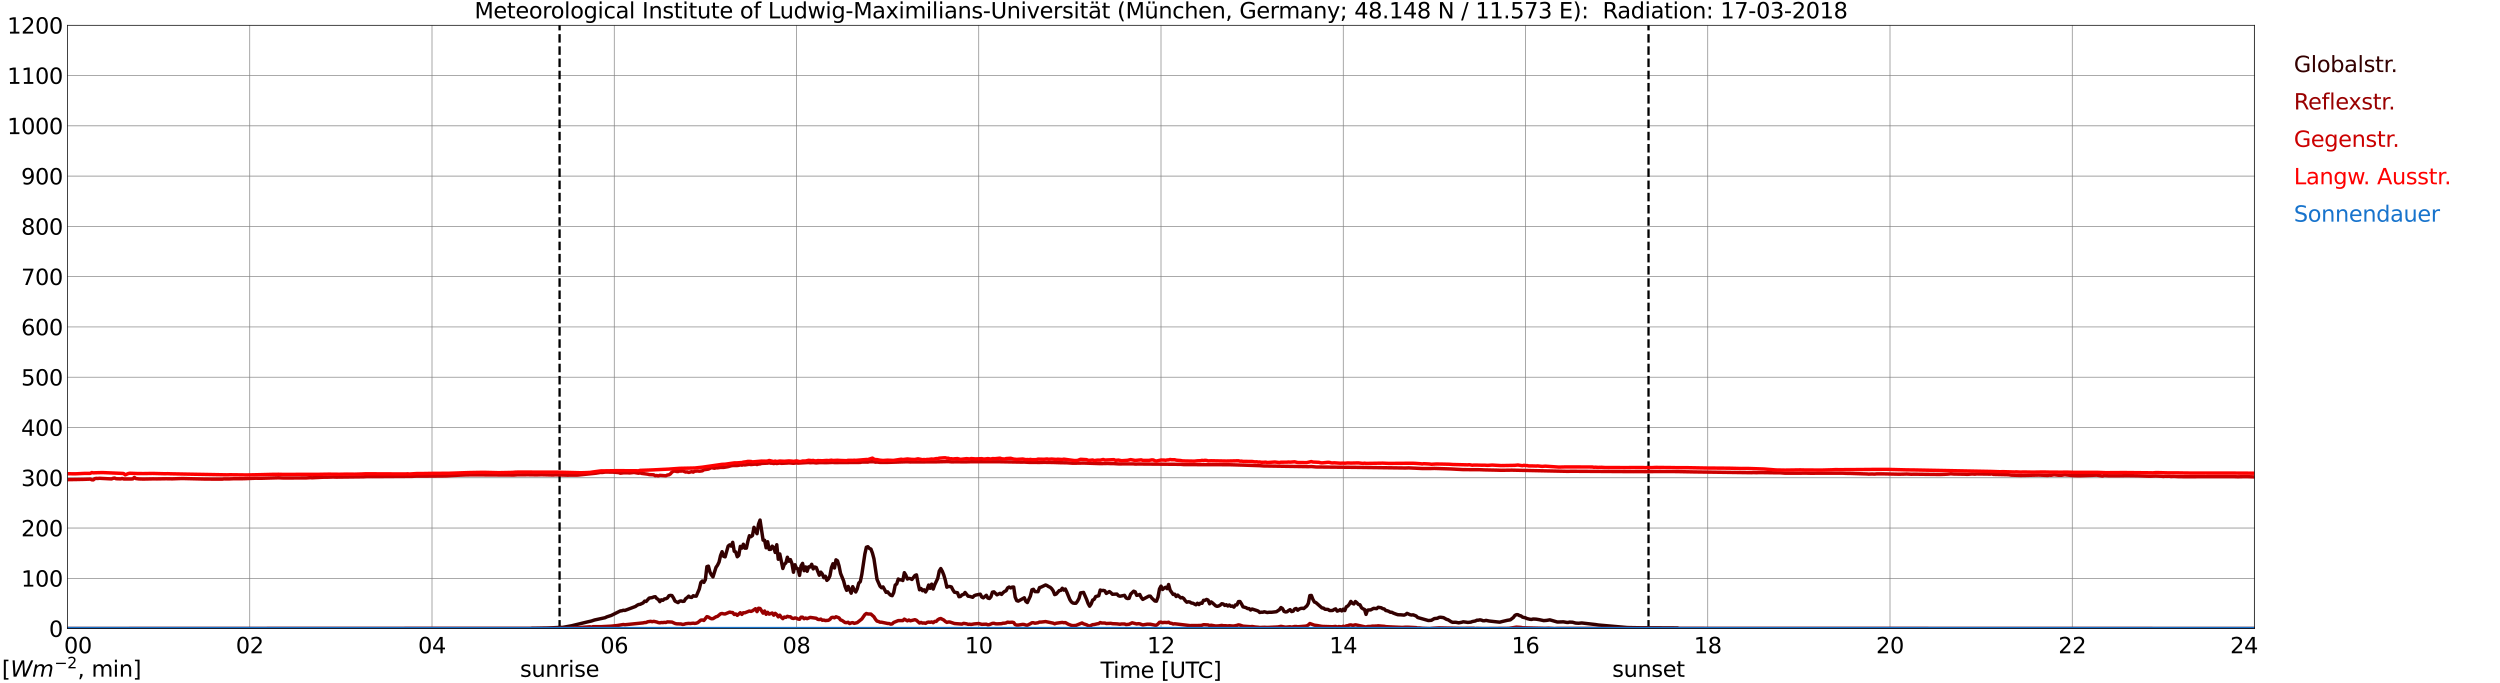 <?xml version="1.0" encoding="utf-8" standalone="no"?>
<!DOCTYPE svg PUBLIC "-//W3C//DTD SVG 1.1//EN"
  "http://www.w3.org/Graphics/SVG/1.1/DTD/svg11.dtd">
<svg xmlns:xlink="http://www.w3.org/1999/xlink" width="1085.4pt" height="296.64pt" viewBox="0 0 1085.4 296.64" xmlns="http://www.w3.org/2000/svg" version="1.1">
 <defs>
  <style type="text/css">*{stroke-linejoin: round; stroke-linecap: butt}</style>
 </defs>
 <g id="figure_1">
  <g id="patch_1">
   <path d="M 0 296.64 
L 1085.4 296.64 
L 1085.4 0 
L 0 0 
z
" style="fill: #ffffff"/>
  </g>
  <g id="axes_1">
   <g id="patch_2">
    <path d="M 29.306 272.909 
L 978.814 272.909 
L 978.814 10.976 
L 29.306 10.976 
z
" style="fill: #ffffff"/>
   </g>
   <g id="patch_3">
    <path d="M 978.814 272.909 
L 978.814 272.909 
L 978.814 10.976 
L 978.814 10.976 
z
" clip-path="url(#p040c8e52df)" style="fill: #d3d3d3; opacity: 0.25; stroke: #d3d3d3; stroke-linejoin: miter"/>
   </g>
   <g id="matplotlib.axis_1">
    <g id="xtick_1">
     <g id="line2d_1">
      <path d="M 29.306 272.909 
L 29.306 10.976 
" clip-path="url(#p040c8e52df)" style="fill: none; stroke: #808080; stroke-width: 0.3; stroke-linecap: square"/>
     </g>
     <g id="line2d_2"/>
     <g id="text_1">
      <!--    00 -->
      <g transform="translate(18.733 283.627) scale(0.095 -0.095)">
       <defs>
        <path id="DejaVuSans-20" transform="scale(0.016)"/>
        <path id="DejaVuSans-30" d="M 2034 4250 
Q 1547 4250 1301 3770 
Q 1056 3291 1056 2328 
Q 1056 1369 1301 889 
Q 1547 409 2034 409 
Q 2525 409 2770 889 
Q 3016 1369 3016 2328 
Q 3016 3291 2770 3770 
Q 2525 4250 2034 4250 
z
M 2034 4750 
Q 2819 4750 3233 4129 
Q 3647 3509 3647 2328 
Q 3647 1150 3233 529 
Q 2819 -91 2034 -91 
Q 1250 -91 836 529 
Q 422 1150 422 2328 
Q 422 3509 836 4129 
Q 1250 4750 2034 4750 
z
" transform="scale(0.016)"/>
       </defs>
       <use xlink:href="#DejaVuSans-20"/>
       <use xlink:href="#DejaVuSans-20" transform="translate(31.787 0)"/>
       <use xlink:href="#DejaVuSans-20" transform="translate(63.574 0)"/>
       <use xlink:href="#DejaVuSans-30" transform="translate(95.361 0)"/>
       <use xlink:href="#DejaVuSans-30" transform="translate(158.984 0)"/>
      </g>
     </g>
    </g>
    <g id="xtick_2">
     <g id="line2d_3">
      <path d="M 108.431 272.909 
L 108.431 10.976 
" clip-path="url(#p040c8e52df)" style="fill: none; stroke: #808080; stroke-width: 0.3; stroke-linecap: square"/>
     </g>
     <g id="line2d_4"/>
     <g id="text_2">
      <!-- 02 -->
      <g transform="translate(102.387 283.627) scale(0.095 -0.095)">
       <defs>
        <path id="DejaVuSans-32" d="M 1228 531 
L 3431 531 
L 3431 0 
L 469 0 
L 469 531 
Q 828 903 1448 1529 
Q 2069 2156 2228 2338 
Q 2531 2678 2651 2914 
Q 2772 3150 2772 3378 
Q 2772 3750 2511 3984 
Q 2250 4219 1831 4219 
Q 1534 4219 1204 4116 
Q 875 4013 500 3803 
L 500 4441 
Q 881 4594 1212 4672 
Q 1544 4750 1819 4750 
Q 2544 4750 2975 4387 
Q 3406 4025 3406 3419 
Q 3406 3131 3298 2873 
Q 3191 2616 2906 2266 
Q 2828 2175 2409 1742 
Q 1991 1309 1228 531 
z
" transform="scale(0.016)"/>
       </defs>
       <use xlink:href="#DejaVuSans-30"/>
       <use xlink:href="#DejaVuSans-32" transform="translate(63.623 0)"/>
      </g>
     </g>
    </g>
    <g id="xtick_3">
     <g id="line2d_5">
      <path d="M 187.557 272.909 
L 187.557 10.976 
" clip-path="url(#p040c8e52df)" style="fill: none; stroke: #808080; stroke-width: 0.3; stroke-linecap: square"/>
     </g>
     <g id="line2d_6"/>
     <g id="text_3">
      <!-- 04 -->
      <g transform="translate(181.513 283.627) scale(0.095 -0.095)">
       <defs>
        <path id="DejaVuSans-34" d="M 2419 4116 
L 825 1625 
L 2419 1625 
L 2419 4116 
z
M 2253 4666 
L 3047 4666 
L 3047 1625 
L 3713 1625 
L 3713 1100 
L 3047 1100 
L 3047 0 
L 2419 0 
L 2419 1100 
L 313 1100 
L 313 1709 
L 2253 4666 
z
" transform="scale(0.016)"/>
       </defs>
       <use xlink:href="#DejaVuSans-30"/>
       <use xlink:href="#DejaVuSans-34" transform="translate(63.623 0)"/>
      </g>
     </g>
    </g>
    <g id="xtick_4">
     <g id="line2d_7">
      <path d="M 266.683 272.909 
L 266.683 10.976 
" clip-path="url(#p040c8e52df)" style="fill: none; stroke: #808080; stroke-width: 0.3; stroke-linecap: square"/>
     </g>
     <g id="line2d_8"/>
     <g id="text_4">
      <!-- 06 -->
      <g transform="translate(260.638 283.627) scale(0.095 -0.095)">
       <defs>
        <path id="DejaVuSans-36" d="M 2113 2584 
Q 1688 2584 1439 2293 
Q 1191 2003 1191 1497 
Q 1191 994 1439 701 
Q 1688 409 2113 409 
Q 2538 409 2786 701 
Q 3034 994 3034 1497 
Q 3034 2003 2786 2293 
Q 2538 2584 2113 2584 
z
M 3366 4563 
L 3366 3988 
Q 3128 4100 2886 4159 
Q 2644 4219 2406 4219 
Q 1781 4219 1451 3797 
Q 1122 3375 1075 2522 
Q 1259 2794 1537 2939 
Q 1816 3084 2150 3084 
Q 2853 3084 3261 2657 
Q 3669 2231 3669 1497 
Q 3669 778 3244 343 
Q 2819 -91 2113 -91 
Q 1303 -91 875 529 
Q 447 1150 447 2328 
Q 447 3434 972 4092 
Q 1497 4750 2381 4750 
Q 2619 4750 2861 4703 
Q 3103 4656 3366 4563 
z
" transform="scale(0.016)"/>
       </defs>
       <use xlink:href="#DejaVuSans-30"/>
       <use xlink:href="#DejaVuSans-36" transform="translate(63.623 0)"/>
      </g>
     </g>
    </g>
    <g id="xtick_5">
     <g id="line2d_9">
      <path d="M 345.808 272.909 
L 345.808 10.976 
" clip-path="url(#p040c8e52df)" style="fill: none; stroke: #808080; stroke-width: 0.3; stroke-linecap: square"/>
     </g>
     <g id="line2d_10"/>
     <g id="text_5">
      <!-- 08 -->
      <g transform="translate(339.764 283.627) scale(0.095 -0.095)">
       <defs>
        <path id="DejaVuSans-38" d="M 2034 2216 
Q 1584 2216 1326 1975 
Q 1069 1734 1069 1313 
Q 1069 891 1326 650 
Q 1584 409 2034 409 
Q 2484 409 2743 651 
Q 3003 894 3003 1313 
Q 3003 1734 2745 1975 
Q 2488 2216 2034 2216 
z
M 1403 2484 
Q 997 2584 770 2862 
Q 544 3141 544 3541 
Q 544 4100 942 4425 
Q 1341 4750 2034 4750 
Q 2731 4750 3128 4425 
Q 3525 4100 3525 3541 
Q 3525 3141 3298 2862 
Q 3072 2584 2669 2484 
Q 3125 2378 3379 2068 
Q 3634 1759 3634 1313 
Q 3634 634 3220 271 
Q 2806 -91 2034 -91 
Q 1263 -91 848 271 
Q 434 634 434 1313 
Q 434 1759 690 2068 
Q 947 2378 1403 2484 
z
M 1172 3481 
Q 1172 3119 1398 2916 
Q 1625 2713 2034 2713 
Q 2441 2713 2670 2916 
Q 2900 3119 2900 3481 
Q 2900 3844 2670 4047 
Q 2441 4250 2034 4250 
Q 1625 4250 1398 4047 
Q 1172 3844 1172 3481 
z
" transform="scale(0.016)"/>
       </defs>
       <use xlink:href="#DejaVuSans-30"/>
       <use xlink:href="#DejaVuSans-38" transform="translate(63.623 0)"/>
      </g>
     </g>
    </g>
    <g id="xtick_6">
     <g id="line2d_11">
      <path d="M 424.934 272.909 
L 424.934 10.976 
" clip-path="url(#p040c8e52df)" style="fill: none; stroke: #808080; stroke-width: 0.3; stroke-linecap: square"/>
     </g>
     <g id="line2d_12"/>
     <g id="text_6">
      <!-- 10 -->
      <g transform="translate(418.89 283.627) scale(0.095 -0.095)">
       <defs>
        <path id="DejaVuSans-31" d="M 794 531 
L 1825 531 
L 1825 4091 
L 703 3866 
L 703 4441 
L 1819 4666 
L 2450 4666 
L 2450 531 
L 3481 531 
L 3481 0 
L 794 0 
L 794 531 
z
" transform="scale(0.016)"/>
       </defs>
       <use xlink:href="#DejaVuSans-31"/>
       <use xlink:href="#DejaVuSans-30" transform="translate(63.623 0)"/>
      </g>
     </g>
    </g>
    <g id="xtick_7">
     <g id="line2d_13">
      <path d="M 504.06 272.909 
L 504.06 10.976 
" clip-path="url(#p040c8e52df)" style="fill: none; stroke: #808080; stroke-width: 0.3; stroke-linecap: square"/>
     </g>
     <g id="line2d_14"/>
     <g id="text_7">
      <!-- 12 -->
      <g transform="translate(498.015 283.627) scale(0.095 -0.095)">
       <use xlink:href="#DejaVuSans-31"/>
       <use xlink:href="#DejaVuSans-32" transform="translate(63.623 0)"/>
      </g>
     </g>
    </g>
    <g id="xtick_8">
     <g id="line2d_15">
      <path d="M 583.185 272.909 
L 583.185 10.976 
" clip-path="url(#p040c8e52df)" style="fill: none; stroke: #808080; stroke-width: 0.3; stroke-linecap: square"/>
     </g>
     <g id="line2d_16"/>
     <g id="text_8">
      <!-- 14 -->
      <g transform="translate(577.141 283.627) scale(0.095 -0.095)">
       <use xlink:href="#DejaVuSans-31"/>
       <use xlink:href="#DejaVuSans-34" transform="translate(63.623 0)"/>
      </g>
     </g>
    </g>
    <g id="xtick_9">
     <g id="line2d_17">
      <path d="M 662.311 272.909 
L 662.311 10.976 
" clip-path="url(#p040c8e52df)" style="fill: none; stroke: #808080; stroke-width: 0.3; stroke-linecap: square"/>
     </g>
     <g id="line2d_18"/>
     <g id="text_9">
      <!-- 16 -->
      <g transform="translate(656.267 283.627) scale(0.095 -0.095)">
       <use xlink:href="#DejaVuSans-31"/>
       <use xlink:href="#DejaVuSans-36" transform="translate(63.623 0)"/>
      </g>
     </g>
    </g>
    <g id="xtick_10">
     <g id="line2d_19">
      <path d="M 741.437 272.909 
L 741.437 10.976 
" clip-path="url(#p040c8e52df)" style="fill: none; stroke: #808080; stroke-width: 0.3; stroke-linecap: square"/>
     </g>
     <g id="line2d_20"/>
     <g id="text_10">
      <!-- 18 -->
      <g transform="translate(735.392 283.627) scale(0.095 -0.095)">
       <use xlink:href="#DejaVuSans-31"/>
       <use xlink:href="#DejaVuSans-38" transform="translate(63.623 0)"/>
      </g>
     </g>
    </g>
    <g id="xtick_11">
     <g id="line2d_21">
      <path d="M 820.562 272.909 
L 820.562 10.976 
" clip-path="url(#p040c8e52df)" style="fill: none; stroke: #808080; stroke-width: 0.3; stroke-linecap: square"/>
     </g>
     <g id="line2d_22"/>
     <g id="text_11">
      <!-- 20 -->
      <g transform="translate(814.518 283.627) scale(0.095 -0.095)">
       <use xlink:href="#DejaVuSans-32"/>
       <use xlink:href="#DejaVuSans-30" transform="translate(63.623 0)"/>
      </g>
     </g>
    </g>
    <g id="xtick_12">
     <g id="line2d_23">
      <path d="M 899.688 272.909 
L 899.688 10.976 
" clip-path="url(#p040c8e52df)" style="fill: none; stroke: #808080; stroke-width: 0.3; stroke-linecap: square"/>
     </g>
     <g id="line2d_24"/>
     <g id="text_12">
      <!-- 22 -->
      <g transform="translate(893.644 283.627) scale(0.095 -0.095)">
       <use xlink:href="#DejaVuSans-32"/>
       <use xlink:href="#DejaVuSans-32" transform="translate(63.623 0)"/>
      </g>
     </g>
    </g>
    <g id="xtick_13">
     <g id="line2d_25">
      <path d="M 978.814 272.909 
L 978.814 10.976 
" clip-path="url(#p040c8e52df)" style="fill: none; stroke: #808080; stroke-width: 0.3; stroke-linecap: square"/>
     </g>
     <g id="line2d_26"/>
     <g id="text_13">
      <!-- 24    -->
      <g transform="translate(968.241 283.627) scale(0.095 -0.095)">
       <use xlink:href="#DejaVuSans-32"/>
       <use xlink:href="#DejaVuSans-34" transform="translate(63.623 0)"/>
       <use xlink:href="#DejaVuSans-20" transform="translate(127.246 0)"/>
       <use xlink:href="#DejaVuSans-20" transform="translate(159.033 0)"/>
       <use xlink:href="#DejaVuSans-20" transform="translate(190.82 0)"/>
      </g>
     </g>
    </g>
    <g id="text_14">
     <!-- Time [UTC] -->
     <g transform="translate(477.806 294.322) scale(0.095 -0.095)">
      <defs>
       <path id="DejaVuSans-54" d="M -19 4666 
L 3928 4666 
L 3928 4134 
L 2272 4134 
L 2272 0 
L 1638 0 
L 1638 4134 
L -19 4134 
L -19 4666 
z
" transform="scale(0.016)"/>
       <path id="DejaVuSans-69" d="M 603 3500 
L 1178 3500 
L 1178 0 
L 603 0 
L 603 3500 
z
M 603 4863 
L 1178 4863 
L 1178 4134 
L 603 4134 
L 603 4863 
z
" transform="scale(0.016)"/>
       <path id="DejaVuSans-6d" d="M 3328 2828 
Q 3544 3216 3844 3400 
Q 4144 3584 4550 3584 
Q 5097 3584 5394 3201 
Q 5691 2819 5691 2113 
L 5691 0 
L 5113 0 
L 5113 2094 
Q 5113 2597 4934 2840 
Q 4756 3084 4391 3084 
Q 3944 3084 3684 2787 
Q 3425 2491 3425 1978 
L 3425 0 
L 2847 0 
L 2847 2094 
Q 2847 2600 2669 2842 
Q 2491 3084 2119 3084 
Q 1678 3084 1418 2786 
Q 1159 2488 1159 1978 
L 1159 0 
L 581 0 
L 581 3500 
L 1159 3500 
L 1159 2956 
Q 1356 3278 1631 3431 
Q 1906 3584 2284 3584 
Q 2666 3584 2933 3390 
Q 3200 3197 3328 2828 
z
" transform="scale(0.016)"/>
       <path id="DejaVuSans-65" d="M 3597 1894 
L 3597 1613 
L 953 1613 
Q 991 1019 1311 708 
Q 1631 397 2203 397 
Q 2534 397 2845 478 
Q 3156 559 3463 722 
L 3463 178 
Q 3153 47 2828 -22 
Q 2503 -91 2169 -91 
Q 1331 -91 842 396 
Q 353 884 353 1716 
Q 353 2575 817 3079 
Q 1281 3584 2069 3584 
Q 2775 3584 3186 3129 
Q 3597 2675 3597 1894 
z
M 3022 2063 
Q 3016 2534 2758 2815 
Q 2500 3097 2075 3097 
Q 1594 3097 1305 2825 
Q 1016 2553 972 2059 
L 3022 2063 
z
" transform="scale(0.016)"/>
       <path id="DejaVuSans-5b" d="M 550 4863 
L 1875 4863 
L 1875 4416 
L 1125 4416 
L 1125 -397 
L 1875 -397 
L 1875 -844 
L 550 -844 
L 550 4863 
z
" transform="scale(0.016)"/>
       <path id="DejaVuSans-55" d="M 556 4666 
L 1191 4666 
L 1191 1831 
Q 1191 1081 1462 751 
Q 1734 422 2344 422 
Q 2950 422 3222 751 
Q 3494 1081 3494 1831 
L 3494 4666 
L 4128 4666 
L 4128 1753 
Q 4128 841 3676 375 
Q 3225 -91 2344 -91 
Q 1459 -91 1007 375 
Q 556 841 556 1753 
L 556 4666 
z
" transform="scale(0.016)"/>
       <path id="DejaVuSans-43" d="M 4122 4306 
L 4122 3641 
Q 3803 3938 3442 4084 
Q 3081 4231 2675 4231 
Q 1875 4231 1450 3742 
Q 1025 3253 1025 2328 
Q 1025 1406 1450 917 
Q 1875 428 2675 428 
Q 3081 428 3442 575 
Q 3803 722 4122 1019 
L 4122 359 
Q 3791 134 3420 21 
Q 3050 -91 2638 -91 
Q 1578 -91 968 557 
Q 359 1206 359 2328 
Q 359 3453 968 4101 
Q 1578 4750 2638 4750 
Q 3056 4750 3426 4639 
Q 3797 4528 4122 4306 
z
" transform="scale(0.016)"/>
       <path id="DejaVuSans-5d" d="M 1947 4863 
L 1947 -844 
L 622 -844 
L 622 -397 
L 1369 -397 
L 1369 4416 
L 622 4416 
L 622 4863 
L 1947 4863 
z
" transform="scale(0.016)"/>
      </defs>
      <use xlink:href="#DejaVuSans-54"/>
      <use xlink:href="#DejaVuSans-69" transform="translate(57.959 0)"/>
      <use xlink:href="#DejaVuSans-6d" transform="translate(85.742 0)"/>
      <use xlink:href="#DejaVuSans-65" transform="translate(183.154 0)"/>
      <use xlink:href="#DejaVuSans-20" transform="translate(244.678 0)"/>
      <use xlink:href="#DejaVuSans-5b" transform="translate(276.465 0)"/>
      <use xlink:href="#DejaVuSans-55" transform="translate(315.479 0)"/>
      <use xlink:href="#DejaVuSans-54" transform="translate(388.672 0)"/>
      <use xlink:href="#DejaVuSans-43" transform="translate(443.881 0)"/>
      <use xlink:href="#DejaVuSans-5d" transform="translate(513.705 0)"/>
     </g>
    </g>
   </g>
   <g id="matplotlib.axis_2">
    <g id="ytick_1">
     <g id="line2d_27">
      <path d="M 29.306 272.909 
L 978.814 272.909 
" clip-path="url(#p040c8e52df)" style="fill: none; stroke: #808080; stroke-width: 0.3; stroke-linecap: square"/>
     </g>
     <g id="line2d_28"/>
     <g id="text_15">
      <!-- 0 -->
      <g transform="translate(21.261 276.518) scale(0.095 -0.095)">
       <use xlink:href="#DejaVuSans-30"/>
      </g>
     </g>
    </g>
    <g id="ytick_2">
     <g id="line2d_29">
      <path d="M 29.306 251.081 
L 978.814 251.081 
" clip-path="url(#p040c8e52df)" style="fill: none; stroke: #808080; stroke-width: 0.3; stroke-linecap: square"/>
     </g>
     <g id="line2d_30"/>
     <g id="text_16">
      <!-- 100 -->
      <g transform="translate(9.173 254.69) scale(0.095 -0.095)">
       <use xlink:href="#DejaVuSans-31"/>
       <use xlink:href="#DejaVuSans-30" transform="translate(63.623 0)"/>
       <use xlink:href="#DejaVuSans-30" transform="translate(127.246 0)"/>
      </g>
     </g>
    </g>
    <g id="ytick_3">
     <g id="line2d_31">
      <path d="M 29.306 229.253 
L 978.814 229.253 
" clip-path="url(#p040c8e52df)" style="fill: none; stroke: #808080; stroke-width: 0.3; stroke-linecap: square"/>
     </g>
     <g id="line2d_32"/>
     <g id="text_17">
      <!-- 200 -->
      <g transform="translate(9.173 232.863) scale(0.095 -0.095)">
       <use xlink:href="#DejaVuSans-32"/>
       <use xlink:href="#DejaVuSans-30" transform="translate(63.623 0)"/>
       <use xlink:href="#DejaVuSans-30" transform="translate(127.246 0)"/>
      </g>
     </g>
    </g>
    <g id="ytick_4">
     <g id="line2d_33">
      <path d="M 29.306 207.426 
L 978.814 207.426 
" clip-path="url(#p040c8e52df)" style="fill: none; stroke: #808080; stroke-width: 0.3; stroke-linecap: square"/>
     </g>
     <g id="line2d_34"/>
     <g id="text_18">
      <!-- 300 -->
      <g transform="translate(9.173 211.035) scale(0.095 -0.095)">
       <defs>
        <path id="DejaVuSans-33" d="M 2597 2516 
Q 3050 2419 3304 2112 
Q 3559 1806 3559 1356 
Q 3559 666 3084 287 
Q 2609 -91 1734 -91 
Q 1441 -91 1130 -33 
Q 819 25 488 141 
L 488 750 
Q 750 597 1062 519 
Q 1375 441 1716 441 
Q 2309 441 2620 675 
Q 2931 909 2931 1356 
Q 2931 1769 2642 2001 
Q 2353 2234 1838 2234 
L 1294 2234 
L 1294 2753 
L 1863 2753 
Q 2328 2753 2575 2939 
Q 2822 3125 2822 3475 
Q 2822 3834 2567 4026 
Q 2313 4219 1838 4219 
Q 1578 4219 1281 4162 
Q 984 4106 628 3988 
L 628 4550 
Q 988 4650 1302 4700 
Q 1616 4750 1894 4750 
Q 2613 4750 3031 4423 
Q 3450 4097 3450 3541 
Q 3450 3153 3228 2886 
Q 3006 2619 2597 2516 
z
" transform="scale(0.016)"/>
       </defs>
       <use xlink:href="#DejaVuSans-33"/>
       <use xlink:href="#DejaVuSans-30" transform="translate(63.623 0)"/>
       <use xlink:href="#DejaVuSans-30" transform="translate(127.246 0)"/>
      </g>
     </g>
    </g>
    <g id="ytick_5">
     <g id="line2d_35">
      <path d="M 29.306 185.598 
L 978.814 185.598 
" clip-path="url(#p040c8e52df)" style="fill: none; stroke: #808080; stroke-width: 0.3; stroke-linecap: square"/>
     </g>
     <g id="line2d_36"/>
     <g id="text_19">
      <!-- 400 -->
      <g transform="translate(9.173 189.207) scale(0.095 -0.095)">
       <use xlink:href="#DejaVuSans-34"/>
       <use xlink:href="#DejaVuSans-30" transform="translate(63.623 0)"/>
       <use xlink:href="#DejaVuSans-30" transform="translate(127.246 0)"/>
      </g>
     </g>
    </g>
    <g id="ytick_6">
     <g id="line2d_37">
      <path d="M 29.306 163.77 
L 978.814 163.77 
" clip-path="url(#p040c8e52df)" style="fill: none; stroke: #808080; stroke-width: 0.3; stroke-linecap: square"/>
     </g>
     <g id="line2d_38"/>
     <g id="text_20">
      <!-- 500 -->
      <g transform="translate(9.173 167.379) scale(0.095 -0.095)">
       <defs>
        <path id="DejaVuSans-35" d="M 691 4666 
L 3169 4666 
L 3169 4134 
L 1269 4134 
L 1269 2991 
Q 1406 3038 1543 3061 
Q 1681 3084 1819 3084 
Q 2600 3084 3056 2656 
Q 3513 2228 3513 1497 
Q 3513 744 3044 326 
Q 2575 -91 1722 -91 
Q 1428 -91 1123 -41 
Q 819 9 494 109 
L 494 744 
Q 775 591 1075 516 
Q 1375 441 1709 441 
Q 2250 441 2565 725 
Q 2881 1009 2881 1497 
Q 2881 1984 2565 2268 
Q 2250 2553 1709 2553 
Q 1456 2553 1204 2497 
Q 953 2441 691 2322 
L 691 4666 
z
" transform="scale(0.016)"/>
       </defs>
       <use xlink:href="#DejaVuSans-35"/>
       <use xlink:href="#DejaVuSans-30" transform="translate(63.623 0)"/>
       <use xlink:href="#DejaVuSans-30" transform="translate(127.246 0)"/>
      </g>
     </g>
    </g>
    <g id="ytick_7">
     <g id="line2d_39">
      <path d="M 29.306 141.942 
L 978.814 141.942 
" clip-path="url(#p040c8e52df)" style="fill: none; stroke: #808080; stroke-width: 0.3; stroke-linecap: square"/>
     </g>
     <g id="line2d_40"/>
     <g id="text_21">
      <!-- 600 -->
      <g transform="translate(9.173 145.551) scale(0.095 -0.095)">
       <use xlink:href="#DejaVuSans-36"/>
       <use xlink:href="#DejaVuSans-30" transform="translate(63.623 0)"/>
       <use xlink:href="#DejaVuSans-30" transform="translate(127.246 0)"/>
      </g>
     </g>
    </g>
    <g id="ytick_8">
     <g id="line2d_41">
      <path d="M 29.306 120.114 
L 978.814 120.114 
" clip-path="url(#p040c8e52df)" style="fill: none; stroke: #808080; stroke-width: 0.3; stroke-linecap: square"/>
     </g>
     <g id="line2d_42"/>
     <g id="text_22">
      <!-- 700 -->
      <g transform="translate(9.173 123.724) scale(0.095 -0.095)">
       <defs>
        <path id="DejaVuSans-37" d="M 525 4666 
L 3525 4666 
L 3525 4397 
L 1831 0 
L 1172 0 
L 2766 4134 
L 525 4134 
L 525 4666 
z
" transform="scale(0.016)"/>
       </defs>
       <use xlink:href="#DejaVuSans-37"/>
       <use xlink:href="#DejaVuSans-30" transform="translate(63.623 0)"/>
       <use xlink:href="#DejaVuSans-30" transform="translate(127.246 0)"/>
      </g>
     </g>
    </g>
    <g id="ytick_9">
     <g id="line2d_43">
      <path d="M 29.306 98.287 
L 978.814 98.287 
" clip-path="url(#p040c8e52df)" style="fill: none; stroke: #808080; stroke-width: 0.3; stroke-linecap: square"/>
     </g>
     <g id="line2d_44"/>
     <g id="text_23">
      <!-- 800 -->
      <g transform="translate(9.173 101.896) scale(0.095 -0.095)">
       <use xlink:href="#DejaVuSans-38"/>
       <use xlink:href="#DejaVuSans-30" transform="translate(63.623 0)"/>
       <use xlink:href="#DejaVuSans-30" transform="translate(127.246 0)"/>
      </g>
     </g>
    </g>
    <g id="ytick_10">
     <g id="line2d_45">
      <path d="M 29.306 76.459 
L 978.814 76.459 
" clip-path="url(#p040c8e52df)" style="fill: none; stroke: #808080; stroke-width: 0.3; stroke-linecap: square"/>
     </g>
     <g id="line2d_46"/>
     <g id="text_24">
      <!-- 900 -->
      <g transform="translate(9.173 80.068) scale(0.095 -0.095)">
       <defs>
        <path id="DejaVuSans-39" d="M 703 97 
L 703 672 
Q 941 559 1184 500 
Q 1428 441 1663 441 
Q 2288 441 2617 861 
Q 2947 1281 2994 2138 
Q 2813 1869 2534 1725 
Q 2256 1581 1919 1581 
Q 1219 1581 811 2004 
Q 403 2428 403 3163 
Q 403 3881 828 4315 
Q 1253 4750 1959 4750 
Q 2769 4750 3195 4129 
Q 3622 3509 3622 2328 
Q 3622 1225 3098 567 
Q 2575 -91 1691 -91 
Q 1453 -91 1209 -44 
Q 966 3 703 97 
z
M 1959 2075 
Q 2384 2075 2632 2365 
Q 2881 2656 2881 3163 
Q 2881 3666 2632 3958 
Q 2384 4250 1959 4250 
Q 1534 4250 1286 3958 
Q 1038 3666 1038 3163 
Q 1038 2656 1286 2365 
Q 1534 2075 1959 2075 
z
" transform="scale(0.016)"/>
       </defs>
       <use xlink:href="#DejaVuSans-39"/>
       <use xlink:href="#DejaVuSans-30" transform="translate(63.623 0)"/>
       <use xlink:href="#DejaVuSans-30" transform="translate(127.246 0)"/>
      </g>
     </g>
    </g>
    <g id="ytick_11">
     <g id="line2d_47">
      <path d="M 29.306 54.631 
L 978.814 54.631 
" clip-path="url(#p040c8e52df)" style="fill: none; stroke: #808080; stroke-width: 0.3; stroke-linecap: square"/>
     </g>
     <g id="line2d_48"/>
     <g id="text_25">
      <!-- 1000 -->
      <g transform="translate(3.128 58.24) scale(0.095 -0.095)">
       <use xlink:href="#DejaVuSans-31"/>
       <use xlink:href="#DejaVuSans-30" transform="translate(63.623 0)"/>
       <use xlink:href="#DejaVuSans-30" transform="translate(127.246 0)"/>
       <use xlink:href="#DejaVuSans-30" transform="translate(190.869 0)"/>
      </g>
     </g>
    </g>
    <g id="ytick_12">
     <g id="line2d_49">
      <path d="M 29.306 32.803 
L 978.814 32.803 
" clip-path="url(#p040c8e52df)" style="fill: none; stroke: #808080; stroke-width: 0.3; stroke-linecap: square"/>
     </g>
     <g id="line2d_50"/>
     <g id="text_26">
      <!-- 1100 -->
      <g transform="translate(3.128 36.413) scale(0.095 -0.095)">
       <use xlink:href="#DejaVuSans-31"/>
       <use xlink:href="#DejaVuSans-31" transform="translate(63.623 0)"/>
       <use xlink:href="#DejaVuSans-30" transform="translate(127.246 0)"/>
       <use xlink:href="#DejaVuSans-30" transform="translate(190.869 0)"/>
      </g>
     </g>
    </g>
    <g id="ytick_13">
     <g id="line2d_51">
      <path d="M 29.306 10.976 
L 978.814 10.976 
" clip-path="url(#p040c8e52df)" style="fill: none; stroke: #808080; stroke-width: 0.3; stroke-linecap: square"/>
     </g>
     <g id="line2d_52"/>
     <g id="text_27">
      <!-- 1200 -->
      <g transform="translate(3.128 14.585) scale(0.095 -0.095)">
       <use xlink:href="#DejaVuSans-31"/>
       <use xlink:href="#DejaVuSans-32" transform="translate(63.623 0)"/>
       <use xlink:href="#DejaVuSans-30" transform="translate(127.246 0)"/>
       <use xlink:href="#DejaVuSans-30" transform="translate(190.869 0)"/>
      </g>
     </g>
    </g>
   </g>
   <g id="line2d_53">
    <path d="M 242.945 272.909 
L 242.945 10.976 
" clip-path="url(#p040c8e52df)" style="fill: none; stroke-dasharray: 3.7,1.6; stroke-dashoffset: 0; stroke: #000000"/>
   </g>
   <g id="line2d_54">
    <path d="M 715.721 272.909 
L 715.721 10.976 
" clip-path="url(#p040c8e52df)" style="fill: none; stroke-dasharray: 3.7,1.6; stroke-dashoffset: 0; stroke: #000000"/>
   </g>
   <g id="line2d_55">
    <path d="M 29.306 272.909 
L 230.417 272.898 
L 231.076 272.791 
L 232.395 272.791 
L 237.67 272.686 
L 242.286 272.433 
L 242.945 272.37 
L 244.264 272.389 
L 248.22 271.671 
L 254.814 270.062 
L 256.133 269.768 
L 256.792 269.619 
L 258.111 269.174 
L 262.726 268.181 
L 263.386 267.843 
L 265.364 267.207 
L 269.32 265.241 
L 269.98 265.177 
L 270.639 264.944 
L 271.298 265.029 
L 272.617 264.542 
L 275.914 263.296 
L 276.573 262.809 
L 277.233 262.471 
L 277.892 262.386 
L 279.211 261.772 
L 279.87 260.989 
L 280.53 261.137 
L 281.849 259.657 
L 283.167 259.445 
L 283.827 259.17 
L 284.486 259.066 
L 285.145 259.869 
L 285.805 260.271 
L 286.464 261.222 
L 287.124 260.419 
L 287.783 260.631 
L 288.442 260.037 
L 289.102 259.954 
L 289.761 259.616 
L 290.42 258.642 
L 291.08 258.494 
L 291.739 258.579 
L 292.399 259.616 
L 293.058 260.969 
L 294.377 261.624 
L 295.036 261.032 
L 295.696 260.884 
L 296.355 261.115 
L 297.014 261.032 
L 297.674 259.954 
L 298.333 259.467 
L 298.992 258.832 
L 299.652 259.319 
L 300.311 259.382 
L 300.971 258.642 
L 301.63 258.832 
L 302.289 258.832 
L 303.608 255.724 
L 304.267 252.93 
L 304.927 252.253 
L 305.586 252.847 
L 306.246 251.64 
L 306.905 246.015 
L 307.564 245.803 
L 308.224 248.361 
L 308.883 249.61 
L 309.543 250.457 
L 310.861 246.331 
L 311.521 245.38 
L 312.18 244.026 
L 312.839 241.193 
L 313.499 239.521 
L 314.158 241.531 
L 314.818 241.763 
L 316.136 237.089 
L 316.796 236.559 
L 317.455 237.109 
L 318.114 235.461 
L 318.774 239.331 
L 319.433 239.648 
L 320.093 241.721 
L 320.752 241.108 
L 321.411 237.216 
L 322.071 237.978 
L 322.73 236.286 
L 323.39 237.997 
L 324.049 237.978 
L 324.708 234.974 
L 325.368 232.584 
L 326.027 233.008 
L 326.686 232.499 
L 327.346 228.946 
L 328.665 231.715 
L 329.324 227.551 
L 329.983 225.794 
L 331.302 234.509 
L 331.961 234.573 
L 332.621 237.829 
L 333.28 235.206 
L 333.94 238.528 
L 334.599 238.506 
L 335.258 237.131 
L 335.918 237.703 
L 336.577 239.859 
L 337.236 236.496 
L 337.896 242.8 
L 338.555 240.495 
L 339.874 246.818 
L 340.533 244.956 
L 341.193 244.428 
L 341.852 241.933 
L 342.512 243.666 
L 343.171 242.97 
L 343.83 244.661 
L 344.49 248.446 
L 345.149 245.19 
L 345.808 246.733 
L 346.468 246.967 
L 347.127 249.8 
L 347.787 245.676 
L 348.446 244.598 
L 349.105 247.77 
L 349.765 246.141 
L 350.424 248.023 
L 351.083 246.1 
L 351.743 246.163 
L 352.402 245 
L 353.062 246.988 
L 353.721 246.163 
L 354.38 246.395 
L 355.699 249.736 
L 356.359 248.405 
L 357.018 249.23 
L 357.677 250.815 
L 358.337 250.182 
L 358.996 251.978 
L 359.655 251.365 
L 360.315 249.97 
L 360.974 246.438 
L 361.634 244.744 
L 362.293 246.606 
L 362.952 243.053 
L 363.612 243.498 
L 364.271 245.676 
L 364.93 248.933 
L 366.249 252.17 
L 366.909 254.665 
L 367.568 256.294 
L 368.227 254.624 
L 369.546 257.542 
L 370.206 254.707 
L 370.865 256.125 
L 371.524 257.014 
L 372.184 255.617 
L 372.843 253.142 
L 373.502 252.55 
L 374.162 249.398 
L 375.481 240.558 
L 376.14 237.596 
L 376.799 237.364 
L 377.459 238.104 
L 378.118 238.379 
L 378.777 240.134 
L 379.437 242.61 
L 380.756 251.535 
L 382.074 254.517 
L 382.734 255.174 
L 383.393 254.814 
L 384.712 257.182 
L 385.371 256.951 
L 386.031 257.795 
L 386.69 258.43 
L 387.349 258.62 
L 388.009 257.289 
L 388.668 254.01 
L 389.328 253.524 
L 389.987 251.387 
L 390.646 251.769 
L 391.306 251.703 
L 391.965 252.044 
L 392.624 248.636 
L 393.284 249.717 
L 393.943 251.387 
L 394.603 251.09 
L 395.262 251.219 
L 395.921 251.577 
L 397.24 249.843 
L 397.899 249.588 
L 398.559 253.142 
L 399.218 256.062 
L 399.878 255.512 
L 400.537 256.464 
L 401.196 256.062 
L 401.856 257.014 
L 402.515 255.87 
L 403.175 254.01 
L 403.834 255.427 
L 404.493 253.609 
L 405.153 255.743 
L 405.812 253.884 
L 407.131 251.09 
L 407.79 247.918 
L 408.45 246.84 
L 409.109 248.023 
L 409.768 249.673 
L 410.428 251.915 
L 411.087 254.94 
L 411.746 254.624 
L 412.406 254.643 
L 413.065 254.835 
L 413.725 256.145 
L 414.384 257.119 
L 415.703 257.352 
L 416.362 259.066 
L 417.022 258.959 
L 417.681 258.241 
L 418.34 258.092 
L 419 257.226 
L 420.318 258.854 
L 420.978 258.917 
L 422.297 259.319 
L 422.956 258.642 
L 423.615 258.367 
L 425.593 257.966 
L 426.253 259.212 
L 426.912 259.55 
L 428.231 258.452 
L 428.89 259.657 
L 429.55 259.847 
L 430.209 259.107 
L 430.869 257.097 
L 431.528 256.951 
L 432.847 258.241 
L 434.165 257.605 
L 434.825 258.07 
L 435.484 257.308 
L 436.144 256.78 
L 436.803 256.483 
L 437.462 255.257 
L 438.122 254.877 
L 438.781 255.257 
L 439.44 254.899 
L 440.1 254.877 
L 440.759 259.256 
L 441.419 260.757 
L 442.078 260.989 
L 444.716 259.531 
L 445.375 261.096 
L 446.034 261.602 
L 447.353 258.769 
L 448.012 256.082 
L 448.672 255.85 
L 449.331 256.844 
L 450.65 256.887 
L 451.309 255.13 
L 451.969 254.918 
L 453.947 253.967 
L 454.606 254.242 
L 455.266 254.687 
L 455.925 254.962 
L 456.584 255.575 
L 457.244 256.527 
L 457.903 258.155 
L 458.563 257.922 
L 459.881 256.4 
L 460.541 256.337 
L 461.2 255.405 
L 461.859 256.208 
L 462.519 255.724 
L 463.178 257.097 
L 464.497 260.334 
L 465.156 261.327 
L 465.816 261.814 
L 466.475 261.921 
L 467.134 261.899 
L 467.794 261.032 
L 468.453 259.806 
L 469.113 257.415 
L 470.431 257.204 
L 471.75 260.207 
L 472.409 262.004 
L 473.069 263.189 
L 473.728 262.237 
L 474.388 260.524 
L 475.047 260.207 
L 475.706 259 
L 477.025 258.642 
L 477.685 256.167 
L 478.344 256.42 
L 479.003 256.315 
L 479.663 256.505 
L 480.322 257.647 
L 481.641 256.844 
L 482.3 257.33 
L 482.96 258.007 
L 484.938 257.922 
L 485.597 258.642 
L 486.256 258.854 
L 488.235 258.472 
L 488.894 259.594 
L 489.553 259.869 
L 490.213 259.762 
L 490.872 257.966 
L 492.191 256.675 
L 492.85 256.951 
L 493.51 258.472 
L 494.169 258.367 
L 494.828 258.092 
L 495.488 259.424 
L 496.147 260.229 
L 498.785 258.81 
L 499.444 258.832 
L 500.103 259.699 
L 501.422 260.947 
L 502.082 261.01 
L 502.741 259.275 
L 503.4 255.702 
L 504.06 254.475 
L 504.719 255.933 
L 505.379 255.342 
L 506.038 254.982 
L 506.697 255.575 
L 507.357 253.777 
L 508.016 256.208 
L 509.335 258.092 
L 509.994 257.966 
L 510.654 258.981 
L 511.313 258.367 
L 512.632 259.594 
L 513.291 259.424 
L 513.95 259.869 
L 514.61 260.821 
L 515.269 261.456 
L 515.929 261.264 
L 516.588 261.371 
L 517.247 261.814 
L 517.907 261.899 
L 519.226 262.576 
L 519.885 261.899 
L 520.544 262.471 
L 521.204 261.836 
L 521.863 261.94 
L 522.522 260.631 
L 523.182 260.631 
L 523.841 260.249 
L 524.501 260.546 
L 525.16 262.152 
L 525.819 261.327 
L 526.479 261.814 
L 527.797 263.021 
L 528.457 263.252 
L 529.116 263.084 
L 529.776 262.724 
L 530.435 262.111 
L 531.094 262.237 
L 531.754 262.851 
L 532.413 262.554 
L 533.073 263.104 
L 533.732 262.661 
L 534.391 263.23 
L 535.051 263.104 
L 535.71 263.591 
L 536.369 262.639 
L 537.029 262.617 
L 537.688 261.181 
L 538.348 261.159 
L 539.007 262.196 
L 539.666 263.464 
L 540.985 263.824 
L 541.644 264.226 
L 542.304 264.226 
L 542.963 264.839 
L 543.623 264.416 
L 545.601 265.051 
L 546.26 265.304 
L 546.919 265.917 
L 547.579 265.791 
L 548.238 265.813 
L 548.898 265.601 
L 550.216 265.939 
L 550.876 265.832 
L 552.195 265.813 
L 554.173 265.579 
L 555.491 264.691 
L 556.151 263.78 
L 556.81 264.226 
L 557.47 265.431 
L 558.129 265.686 
L 558.788 265.601 
L 559.448 265.073 
L 560.107 264.691 
L 560.766 265.516 
L 561.426 265.345 
L 562.085 264.394 
L 562.745 264.184 
L 563.404 264.944 
L 564.063 264.437 
L 564.723 264.162 
L 565.382 264.077 
L 566.042 264.204 
L 567.36 263.084 
L 568.02 261.962 
L 568.679 258.579 
L 569.338 258.516 
L 569.998 260.207 
L 570.657 261.371 
L 571.317 261.624 
L 573.954 263.951 
L 574.613 264.014 
L 575.273 264.523 
L 576.592 264.586 
L 577.251 265.073 
L 578.57 265.051 
L 579.229 264.606 
L 579.889 264.352 
L 580.548 265.326 
L 581.207 265.114 
L 581.867 264.669 
L 582.526 265.241 
L 583.185 264.479 
L 583.845 265.092 
L 584.504 263.464 
L 585.164 263.104 
L 585.823 262.322 
L 586.482 261.115 
L 587.142 261.921 
L 587.801 262.215 
L 588.46 261.159 
L 589.12 261.709 
L 589.779 262.449 
L 590.439 262.576 
L 591.098 263.844 
L 591.757 264.33 
L 592.417 264.606 
L 593.076 266.742 
L 593.736 264.902 
L 594.395 264.798 
L 595.054 264.817 
L 596.373 264.119 
L 597.692 264.248 
L 598.351 263.654 
L 599.67 263.866 
L 600.329 264.267 
L 600.989 264.374 
L 601.648 265.073 
L 602.307 265.177 
L 602.967 265.431 
L 603.626 265.813 
L 604.286 265.832 
L 604.945 266.192 
L 606.264 266.679 
L 606.923 266.891 
L 608.242 266.932 
L 609.561 267.059 
L 610.22 266.828 
L 610.879 266.299 
L 612.198 266.891 
L 612.858 267.017 
L 613.517 266.932 
L 614.836 267.441 
L 615.495 268.096 
L 620.111 269.408 
L 621.429 269.322 
L 622.748 268.561 
L 624.067 268.434 
L 624.726 268.074 
L 625.386 267.969 
L 626.705 268.159 
L 628.023 268.899 
L 628.683 269.069 
L 630.001 269.914 
L 630.661 270.189 
L 631.98 270.148 
L 633.298 270.401 
L 634.617 270.169 
L 635.276 269.958 
L 636.595 270.126 
L 637.255 270.233 
L 638.573 270.106 
L 639.233 269.851 
L 640.552 269.598 
L 641.211 269.259 
L 641.87 269.259 
L 642.53 269.111 
L 643.189 269.237 
L 643.848 269.512 
L 644.508 269.512 
L 645.167 269.344 
L 646.486 269.619 
L 651.102 270.126 
L 652.42 269.787 
L 654.399 269.322 
L 655.717 269.111 
L 657.036 268.096 
L 657.695 267.207 
L 658.355 266.869 
L 659.014 266.869 
L 659.674 267.251 
L 660.333 267.397 
L 660.992 267.928 
L 662.311 268.244 
L 662.97 268.561 
L 664.289 268.879 
L 664.949 268.943 
L 665.608 268.753 
L 666.927 268.816 
L 668.246 269.028 
L 670.224 269.449 
L 671.542 269.344 
L 672.861 269.111 
L 676.158 270.062 
L 678.796 269.98 
L 680.114 270.211 
L 680.774 270.255 
L 681.433 270.084 
L 682.752 270.148 
L 684.071 270.508 
L 685.389 270.593 
L 686.708 270.464 
L 692.643 271.143 
L 693.961 271.352 
L 706.49 272.453 
L 712.424 272.56 
L 716.38 272.579 
L 728.249 272.643 
L 728.909 272.909 
L 978.154 272.909 
L 978.154 272.909 
" clip-path="url(#p040c8e52df)" style="fill: none; stroke: #330000; stroke-width: 1.5; stroke-linecap: square"/>
   </g>
   <g id="line2d_56">
    <path d="M 29.306 272.909 
L 246.242 272.804 
L 256.133 272.127 
L 256.792 272.276 
L 257.451 272.064 
L 259.43 272.064 
L 260.748 272.084 
L 265.364 271.852 
L 268.002 271.577 
L 270.639 271.132 
L 271.298 271.239 
L 279.211 270.434 
L 279.87 270.287 
L 280.53 270.265 
L 281.189 269.949 
L 282.508 269.757 
L 283.167 269.927 
L 283.827 269.757 
L 285.145 270.054 
L 285.805 270.307 
L 286.464 270.414 
L 287.124 270.265 
L 287.783 270.307 
L 288.442 270.202 
L 289.102 270.265 
L 289.761 269.99 
L 291.739 270.076 
L 293.058 270.689 
L 293.717 270.837 
L 295.696 270.901 
L 296.355 271.112 
L 297.014 271.027 
L 297.674 270.794 
L 298.992 270.645 
L 299.652 270.709 
L 300.971 270.562 
L 301.63 270.667 
L 302.289 270.562 
L 302.949 270.307 
L 304.267 269.229 
L 304.927 269.165 
L 305.586 269.377 
L 306.905 267.727 
L 307.564 267.897 
L 308.224 268.34 
L 308.883 268.637 
L 309.543 268.593 
L 310.861 267.79 
L 311.521 267.6 
L 312.839 266.5 
L 313.499 266.352 
L 314.158 266.522 
L 314.818 266.563 
L 316.796 265.738 
L 317.455 265.909 
L 318.114 265.95 
L 318.774 266.775 
L 319.433 266.563 
L 320.093 267.157 
L 321.411 266.013 
L 322.071 266.753 
L 322.73 266.035 
L 323.39 266.057 
L 325.368 265.273 
L 326.027 265.463 
L 326.686 265.188 
L 328.005 264.28 
L 328.665 265.548 
L 329.324 264.069 
L 329.983 264.173 
L 331.302 266.205 
L 331.961 265.273 
L 332.621 266.712 
L 333.28 265.845 
L 333.94 266.627 
L 335.258 266.14 
L 335.918 267.092 
L 336.577 266.288 
L 337.236 266.86 
L 337.896 267.812 
L 338.555 267.092 
L 339.215 267.98 
L 339.874 268.593 
L 340.533 267.897 
L 341.193 268.046 
L 341.852 267.578 
L 342.512 267.79 
L 343.171 267.79 
L 343.83 268.384 
L 344.49 268.53 
L 345.149 268.277 
L 345.808 268.404 
L 346.468 268.764 
L 347.127 268.868 
L 347.787 267.96 
L 348.446 267.96 
L 349.105 268.615 
L 349.765 268.321 
L 350.424 268.593 
L 351.743 268.046 
L 354.38 268.425 
L 355.04 268.89 
L 355.699 268.997 
L 356.359 268.786 
L 357.018 269.292 
L 357.677 269.207 
L 358.337 269.419 
L 359.655 269.314 
L 360.315 268.912 
L 360.974 268.129 
L 361.634 268.002 
L 362.293 268.235 
L 362.952 267.771 
L 364.271 268.255 
L 364.93 269.165 
L 365.59 269.377 
L 366.909 270.287 
L 367.568 270.329 
L 368.227 270.161 
L 368.887 270.73 
L 369.546 270.434 
L 370.206 270.307 
L 370.865 270.645 
L 372.184 270.307 
L 374.162 268.742 
L 375.481 266.86 
L 376.14 266.352 
L 376.799 266.563 
L 378.118 266.607 
L 379.437 267.79 
L 380.096 268.868 
L 380.756 269.674 
L 381.415 269.82 
L 382.074 270.139 
L 382.734 270.139 
L 385.371 270.689 
L 386.031 270.709 
L 386.69 270.984 
L 387.349 270.879 
L 388.009 270.244 
L 389.987 269.44 
L 391.965 269.44 
L 392.624 268.805 
L 393.943 269.547 
L 394.603 269.187 
L 395.262 269.525 
L 397.24 269.039 
L 397.899 269.314 
L 399.218 270.499 
L 399.878 270.224 
L 400.537 270.54 
L 401.196 270.455 
L 401.856 270.645 
L 402.515 270.224 
L 403.175 270.076 
L 403.834 270.18 
L 404.493 270.012 
L 405.153 270.351 
L 405.812 269.801 
L 406.471 269.801 
L 407.131 269.102 
L 407.79 268.7 
L 408.45 268.53 
L 409.768 269.207 
L 410.428 269.82 
L 411.087 270.224 
L 411.746 270.032 
L 412.406 270.054 
L 414.384 270.709 
L 417.681 270.964 
L 418.34 270.626 
L 419.659 270.837 
L 420.318 271.069 
L 420.978 271.005 
L 421.637 271.112 
L 422.956 270.879 
L 424.934 270.709 
L 426.253 271.069 
L 428.231 270.984 
L 428.89 271.28 
L 429.55 271.176 
L 430.869 270.645 
L 431.528 270.604 
L 432.187 270.816 
L 432.847 270.857 
L 434.825 270.774 
L 435.484 270.562 
L 436.144 270.562 
L 436.803 270.434 
L 437.462 270.095 
L 438.122 270.224 
L 439.44 270.139 
L 440.1 270.287 
L 440.759 271.195 
L 441.419 271.387 
L 442.078 271.387 
L 444.056 271.069 
L 444.716 271.154 
L 445.375 271.387 
L 446.034 271.451 
L 447.353 270.794 
L 448.012 270.37 
L 448.672 270.37 
L 449.331 270.582 
L 450.65 270.37 
L 451.309 270.076 
L 451.969 270.095 
L 453.947 269.864 
L 457.244 270.54 
L 457.903 270.837 
L 458.563 270.582 
L 460.541 270.307 
L 461.2 270.224 
L 461.859 270.37 
L 462.519 270.287 
L 463.838 271.027 
L 465.156 271.514 
L 465.816 271.619 
L 467.134 271.534 
L 469.772 270.455 
L 470.431 270.837 
L 471.75 271.259 
L 472.409 271.619 
L 473.069 271.809 
L 474.388 271.195 
L 475.047 271.154 
L 476.366 270.837 
L 477.025 270.752 
L 477.685 270.287 
L 478.344 270.499 
L 479.663 270.499 
L 480.322 270.709 
L 482.3 270.626 
L 482.96 270.774 
L 484.938 270.857 
L 486.256 271.027 
L 486.916 270.901 
L 488.235 270.901 
L 488.894 271.176 
L 490.213 271.027 
L 491.532 270.392 
L 493.51 270.901 
L 494.169 270.774 
L 494.828 270.837 
L 496.147 271.322 
L 498.125 270.984 
L 499.444 271.005 
L 501.422 271.429 
L 502.082 271.429 
L 502.741 270.92 
L 503.4 270.18 
L 504.06 270.095 
L 504.719 270.37 
L 505.379 270.224 
L 506.697 270.287 
L 507.357 270.139 
L 508.016 270.562 
L 508.675 270.626 
L 509.335 270.92 
L 509.994 270.816 
L 516.588 271.597 
L 521.204 271.555 
L 521.863 271.451 
L 522.522 271.217 
L 524.501 271.322 
L 525.16 271.597 
L 525.819 271.451 
L 527.797 271.789 
L 529.116 271.726 
L 530.435 271.534 
L 531.094 271.662 
L 532.413 271.682 
L 533.073 271.767 
L 533.732 271.662 
L 535.051 271.789 
L 535.71 271.789 
L 537.029 271.514 
L 537.688 271.28 
L 538.348 271.407 
L 539.666 271.852 
L 542.963 272.084 
L 543.623 272.001 
L 544.941 272.21 
L 546.26 272.317 
L 546.919 272.422 
L 548.898 272.339 
L 550.216 272.402 
L 554.832 272.191 
L 556.151 271.935 
L 558.129 272.295 
L 560.107 272.106 
L 560.766 272.276 
L 562.085 272.001 
L 562.745 272.001 
L 563.404 272.127 
L 564.723 272.02 
L 566.701 271.852 
L 567.36 271.726 
L 568.02 271.344 
L 568.679 270.709 
L 570.657 271.429 
L 571.976 271.597 
L 573.954 271.957 
L 578.57 272.106 
L 579.889 271.957 
L 580.548 272.276 
L 581.207 272.02 
L 582.526 272.169 
L 583.185 271.894 
L 583.845 272.127 
L 584.504 271.726 
L 585.164 271.662 
L 585.823 271.387 
L 586.482 271.302 
L 587.142 271.492 
L 587.801 271.451 
L 588.46 271.259 
L 589.779 271.534 
L 591.757 271.957 
L 593.076 272.232 
L 593.736 272.001 
L 595.054 271.979 
L 595.714 271.852 
L 597.692 271.809 
L 598.351 271.704 
L 599.67 271.831 
L 600.989 271.916 
L 601.648 272.064 
L 603.626 272.169 
L 608.901 272.402 
L 610.22 272.295 
L 611.539 272.317 
L 614.836 272.485 
L 615.495 272.656 
L 616.154 272.614 
L 617.473 272.76 
L 620.77 272.889 
L 622.089 272.76 
L 624.726 272.592 
L 633.958 272.793 
L 639.892 272.76 
L 640.552 272.889 
L 641.211 272.804 
L 643.848 272.889 
L 655.058 272.804 
L 656.377 272.614 
L 658.355 272.276 
L 660.333 272.402 
L 660.992 272.549 
L 670.883 272.804 
L 672.202 272.741 
L 674.18 272.845 
L 674.839 272.889 
L 676.158 272.819 
L 978.154 272.909 
L 978.154 272.909 
" clip-path="url(#p040c8e52df)" style="fill: none; stroke: #990000; stroke-width: 1.5; stroke-linecap: square"/>
   </g>
   <g id="line2d_57">
    <path d="M 29.306 208.248 
L 33.262 208.187 
L 36.559 208.117 
L 39.197 208.015 
L 39.856 208.312 
L 40.515 208.34 
L 41.175 207.797 
L 41.834 207.692 
L 42.493 207.738 
L 43.153 207.653 
L 48.428 207.938 
L 49.087 207.661 
L 49.747 207.548 
L 50.406 207.849 
L 52.384 207.923 
L 53.043 207.731 
L 53.703 207.958 
L 57 207.962 
L 57.659 207.91 
L 58.319 207.277 
L 58.978 207.775 
L 60.297 207.943 
L 62.275 207.997 
L 66.231 207.914 
L 68.209 207.923 
L 72.166 207.858 
L 74.803 207.901 
L 78.1 207.779 
L 79.419 207.755 
L 88.65 207.986 
L 89.969 208 
L 92.606 208.015 
L 96.563 208.015 
L 97.222 207.917 
L 99.2 207.947 
L 101.178 207.858 
L 105.794 207.834 
L 111.069 207.626 
L 113.047 207.661 
L 120.96 207.439 
L 122.938 207.528 
L 125.575 207.524 
L 126.894 207.519 
L 132.829 207.506 
L 134.807 207.371 
L 135.466 207.441 
L 140.082 207.201 
L 142.06 207.185 
L 144.697 207.096 
L 146.016 207.148 
L 157.885 207.004 
L 159.204 206.928 
L 161.841 206.939 
L 178.985 206.832 
L 180.304 206.736 
L 183.601 206.725 
L 184.92 206.716 
L 192.173 206.655 
L 194.151 206.611 
L 196.129 206.469 
L 197.448 206.406 
L 199.426 206.308 
L 202.723 206.19 
L 206.679 206.166 
L 223.164 206.251 
L 224.482 206.157 
L 226.461 206.151 
L 229.098 206.12 
L 233.054 206.175 
L 235.033 206.111 
L 240.308 206.242 
L 240.967 206.153 
L 246.242 206.306 
L 250.858 206.271 
L 258.77 205.439 
L 260.748 205.101 
L 261.408 205.145 
L 262.726 204.968 
L 264.045 204.968 
L 266.023 204.981 
L 268.661 205.186 
L 269.32 205.459 
L 270.639 205.286 
L 272.617 205.262 
L 273.277 205.348 
L 275.255 205.11 
L 277.233 205.47 
L 277.892 205.289 
L 278.552 205.531 
L 281.189 205.867 
L 281.849 206.042 
L 283.827 206.149 
L 284.486 206.555 
L 285.145 206.439 
L 285.805 206.635 
L 286.464 206.363 
L 289.102 206.568 
L 289.761 206.234 
L 290.42 206.155 
L 291.08 205.734 
L 291.739 204.97 
L 292.399 204.588 
L 293.058 204.516 
L 293.717 204.697 
L 294.377 204.73 
L 295.036 204.49 
L 295.696 204.546 
L 296.355 204.422 
L 297.674 204.955 
L 298.333 204.867 
L 298.992 205.127 
L 300.311 204.767 
L 300.971 204.979 
L 301.63 204.577 
L 302.949 204.481 
L 303.608 204.597 
L 304.927 204.418 
L 305.586 203.959 
L 307.564 203.669 
L 308.883 203.038 
L 310.202 203.313 
L 310.861 203.075 
L 311.521 203.125 
L 312.839 202.914 
L 314.158 202.938 
L 316.136 202.597 
L 317.455 202.224 
L 318.114 202.128 
L 320.093 202.108 
L 320.752 202.025 
L 321.411 201.818 
L 322.071 201.962 
L 322.73 201.772 
L 323.39 201.859 
L 325.368 201.565 
L 326.027 201.702 
L 328.005 201.495 
L 328.665 201.691 
L 329.324 201.453 
L 329.983 201.432 
L 330.643 201.198 
L 333.28 201.087 
L 333.94 200.916 
L 334.599 201.115 
L 335.258 201.098 
L 335.918 201.266 
L 336.577 201.087 
L 337.236 201.25 
L 338.555 201.026 
L 339.215 201.172 
L 341.852 201.043 
L 342.512 200.971 
L 344.49 201.148 
L 345.808 200.98 
L 346.468 201.078 
L 351.083 200.803 
L 351.743 200.906 
L 353.062 200.823 
L 354.38 200.991 
L 355.699 200.849 
L 358.996 200.868 
L 361.634 200.762 
L 362.293 200.842 
L 364.271 200.829 
L 373.502 200.77 
L 374.162 200.615 
L 376.14 200.607 
L 376.799 200.637 
L 377.459 200.458 
L 379.437 200.473 
L 380.096 200.672 
L 380.756 200.598 
L 382.074 200.77 
L 385.371 200.753 
L 393.943 200.482 
L 395.262 200.572 
L 406.471 200.519 
L 411.746 200.397 
L 413.065 200.524 
L 415.703 200.497 
L 419 200.539 
L 421.637 200.467 
L 430.209 200.482 
L 434.165 200.48 
L 443.397 200.639 
L 444.716 200.622 
L 446.694 200.746 
L 448.012 200.757 
L 451.309 200.781 
L 453.287 200.729 
L 455.266 200.762 
L 457.244 200.786 
L 460.541 200.901 
L 463.178 200.934 
L 465.816 201.119 
L 470.431 201.043 
L 477.685 201.288 
L 480.981 201.224 
L 482.3 201.285 
L 483.619 201.288 
L 485.597 201.412 
L 492.191 201.405 
L 492.85 201.493 
L 494.169 201.451 
L 512.632 201.598 
L 513.95 201.718 
L 516.588 201.72 
L 533.732 201.766 
L 539.666 201.938 
L 546.919 202.178 
L 548.898 202.329 
L 550.216 202.329 
L 568.02 202.61 
L 569.338 202.549 
L 571.317 202.739 
L 588.46 202.905 
L 610.22 203.187 
L 611.539 203.132 
L 617.473 203.42 
L 619.451 203.414 
L 621.429 203.407 
L 622.748 203.366 
L 630.001 203.603 
L 635.276 203.885 
L 642.53 203.924 
L 644.508 204.007 
L 649.783 204.119 
L 651.761 204.184 
L 656.377 204.119 
L 680.774 204.642 
L 682.092 204.601 
L 709.127 204.767 
L 711.765 204.745 
L 714.402 204.776 
L 718.358 204.732 
L 726.93 204.734 
L 728.909 204.76 
L 735.502 204.889 
L 760.559 205.232 
L 761.218 205.175 
L 762.537 205.234 
L 763.856 205.175 
L 771.768 205.286 
L 773.087 205.286 
L 775.065 205.454 
L 776.384 205.45 
L 781 205.459 
L 783.637 205.404 
L 786.275 205.474 
L 790.231 205.444 
L 800.122 205.448 
L 801.44 205.516 
L 803.419 205.537 
L 807.375 205.671 
L 810.672 205.773 
L 811.331 205.843 
L 812.65 205.78 
L 813.969 205.841 
L 814.628 205.743 
L 817.265 205.727 
L 824.519 205.884 
L 826.497 205.845 
L 827.816 205.793 
L 829.794 205.906 
L 831.112 205.874 
L 842.322 206.005 
L 844.3 205.93 
L 845.619 205.86 
L 846.938 205.695 
L 848.256 205.81 
L 852.872 205.891 
L 854.191 205.95 
L 856.169 205.78 
L 857.488 205.871 
L 858.147 205.773 
L 864.082 205.852 
L 864.741 205.714 
L 865.4 205.965 
L 871.994 206.111 
L 873.313 206.301 
L 877.269 206.428 
L 879.907 206.384 
L 885.182 206.262 
L 889.138 206.424 
L 889.797 206.282 
L 890.457 206.365 
L 891.775 206.111 
L 893.754 206.349 
L 895.072 206.354 
L 896.391 206.116 
L 899.029 206.406 
L 900.347 206.498 
L 901.666 206.535 
L 902.985 206.557 
L 908.26 206.378 
L 910.238 206.286 
L 912.876 206.675 
L 913.535 206.437 
L 915.513 206.579 
L 921.448 206.559 
L 922.766 206.509 
L 926.063 206.548 
L 928.701 206.594 
L 930.02 206.64 
L 933.316 206.764 
L 935.954 206.662 
L 938.592 206.79 
L 939.251 206.873 
L 939.91 206.793 
L 941.229 206.797 
L 941.888 206.788 
L 942.548 206.899 
L 943.867 206.841 
L 945.845 206.956 
L 947.823 206.969 
L 952.438 206.969 
L 961.67 206.954 
L 970.242 206.965 
L 971.561 207.009 
L 974.198 206.952 
L 975.517 206.945 
L 978.154 207.026 
L 978.154 207.026 
" clip-path="url(#p040c8e52df)" style="fill: none; stroke: #cc0000; stroke-width: 1.5; stroke-linecap: square"/>
   </g>
   <g id="line2d_58">
    <path d="M 29.306 205.668 
L 32.603 205.716 
L 36.559 205.537 
L 39.197 205.52 
L 39.856 205.16 
L 40.515 205.293 
L 41.834 205.238 
L 44.472 205.175 
L 45.79 205.223 
L 51.065 205.448 
L 53.043 205.533 
L 53.703 205.59 
L 54.362 206.175 
L 55.681 205.594 
L 56.34 205.463 
L 59.637 205.583 
L 62.275 205.607 
L 66.231 205.544 
L 71.506 205.679 
L 72.825 205.651 
L 74.144 205.703 
L 84.034 205.891 
L 98.541 206.157 
L 99.86 206.111 
L 107.113 206.197 
L 111.728 206.103 
L 113.047 206.074 
L 118.322 205.941 
L 120.96 205.915 
L 122.938 205.963 
L 139.422 205.917 
L 140.741 205.882 
L 142.719 205.854 
L 144.697 205.869 
L 147.335 205.898 
L 150.632 205.83 
L 153.929 205.865 
L 157.226 205.771 
L 158.544 205.705 
L 162.501 205.712 
L 172.391 205.756 
L 176.348 205.756 
L 177.007 205.701 
L 177.666 205.795 
L 180.963 205.588 
L 183.601 205.581 
L 188.217 205.502 
L 194.81 205.47 
L 203.382 205.175 
L 207.998 205.081 
L 210.635 205.066 
L 216.57 205.214 
L 222.504 205.096 
L 223.823 204.979 
L 225.142 204.95 
L 242.286 204.99 
L 252.176 205.247 
L 254.155 205.19 
L 256.133 205.101 
L 257.451 204.896 
L 260.748 204.446 
L 268.002 204.339 
L 271.298 204.357 
L 277.233 204.389 
L 277.892 204.21 
L 283.167 204.016 
L 287.783 203.787 
L 290.42 203.66 
L 295.036 203.326 
L 301.63 203.182 
L 304.927 202.831 
L 313.499 201.589 
L 314.818 201.539 
L 318.774 200.967 
L 320.093 200.945 
L 321.411 200.847 
L 322.071 200.818 
L 322.73 200.631 
L 324.049 200.454 
L 324.708 200.307 
L 326.027 200.349 
L 326.686 200.534 
L 330.643 200.183 
L 332.621 200.222 
L 333.28 200.157 
L 333.94 199.923 
L 335.918 200.377 
L 336.577 200.177 
L 337.236 200.384 
L 338.555 200.159 
L 340.533 200.264 
L 342.512 200.104 
L 343.83 200.203 
L 344.49 200.301 
L 345.808 200.091 
L 347.127 200.377 
L 347.787 200.351 
L 348.446 200.135 
L 349.765 200.139 
L 351.083 199.829 
L 352.402 199.982 
L 353.062 199.893 
L 353.721 200.076 
L 354.38 200.102 
L 355.04 199.965 
L 357.018 200.041 
L 358.996 199.897 
L 359.655 199.978 
L 360.974 199.788 
L 361.634 199.936 
L 363.612 199.825 
L 364.93 199.915 
L 367.568 200.002 
L 368.227 199.84 
L 370.206 199.873 
L 370.865 199.805 
L 371.524 199.864 
L 376.14 199.485 
L 376.799 199.517 
L 378.777 198.895 
L 379.437 199.332 
L 380.096 199.55 
L 380.756 199.541 
L 382.074 199.797 
L 383.393 199.919 
L 385.371 199.779 
L 387.349 199.871 
L 388.009 199.877 
L 391.306 199.367 
L 391.965 199.52 
L 393.943 199.255 
L 395.921 199.454 
L 397.24 199.478 
L 398.559 199.194 
L 400.537 199.583 
L 401.196 199.491 
L 401.856 199.583 
L 402.515 199.439 
L 403.175 199.463 
L 404.493 199.268 
L 405.153 199.367 
L 406.471 199.103 
L 407.131 199.124 
L 407.79 198.911 
L 409.768 198.766 
L 410.428 198.751 
L 411.087 198.939 
L 411.746 198.939 
L 412.406 199.207 
L 413.065 199.148 
L 413.725 199.286 
L 414.384 199.186 
L 415.703 199.1 
L 417.022 199.423 
L 419.659 199.12 
L 420.978 199.271 
L 421.637 199.092 
L 423.615 199.238 
L 426.253 199.127 
L 426.912 199.273 
L 427.572 199.277 
L 428.89 199.107 
L 430.209 199.299 
L 430.869 199.111 
L 432.187 199.127 
L 434.165 198.915 
L 434.825 199.162 
L 436.144 199.299 
L 436.803 199.089 
L 438.122 199.004 
L 438.781 198.963 
L 440.1 199.312 
L 441.419 199.447 
L 444.056 199.279 
L 445.375 199.559 
L 446.034 199.498 
L 446.694 199.561 
L 447.353 199.445 
L 448.012 199.574 
L 449.991 199.548 
L 450.65 199.33 
L 453.287 199.397 
L 454.606 199.266 
L 455.266 199.408 
L 456.584 199.299 
L 458.563 199.465 
L 459.222 199.362 
L 461.2 199.498 
L 461.859 199.341 
L 466.475 199.952 
L 467.794 199.915 
L 469.113 199.402 
L 471.75 199.557 
L 472.409 199.836 
L 473.069 199.864 
L 474.388 199.703 
L 475.047 199.974 
L 476.366 199.771 
L 477.685 199.786 
L 479.003 199.485 
L 479.663 199.744 
L 483.619 199.552 
L 484.278 199.864 
L 485.597 199.742 
L 486.916 200.022 
L 489.553 199.849 
L 490.872 199.539 
L 492.85 199.906 
L 495.488 199.644 
L 496.147 199.891 
L 498.785 199.899 
L 500.103 199.653 
L 500.763 199.705 
L 501.422 200.037 
L 502.082 200.157 
L 504.06 199.718 
L 505.379 199.742 
L 506.038 199.84 
L 506.697 199.698 
L 507.357 199.674 
L 508.016 199.487 
L 508.675 199.598 
L 509.994 199.589 
L 510.654 199.788 
L 512.632 199.947 
L 513.291 200.087 
L 514.61 200.135 
L 518.566 200.207 
L 519.885 200.056 
L 521.204 200.017 
L 521.863 199.88 
L 522.522 199.947 
L 523.182 199.84 
L 523.841 199.908 
L 524.501 200.094 
L 525.819 200.041 
L 532.413 200.166 
L 537.688 200.05 
L 538.348 200.233 
L 539.007 200.194 
L 539.666 200.31 
L 543.623 200.356 
L 544.941 200.541 
L 545.601 200.473 
L 546.26 200.624 
L 546.919 200.572 
L 547.579 200.698 
L 548.898 200.679 
L 549.557 200.635 
L 550.216 200.805 
L 553.513 200.58 
L 555.491 200.823 
L 556.151 200.661 
L 558.788 200.652 
L 559.448 200.587 
L 560.107 200.646 
L 562.085 200.493 
L 563.404 200.805 
L 567.36 200.834 
L 569.338 200.39 
L 569.998 200.598 
L 572.635 200.72 
L 573.295 200.906 
L 573.954 200.975 
L 576.592 200.707 
L 577.251 200.753 
L 577.91 200.951 
L 578.57 200.999 
L 579.229 200.93 
L 581.867 201.106 
L 583.185 201.052 
L 583.845 201.113 
L 585.164 200.993 
L 586.482 201.05 
L 588.46 201.002 
L 589.779 200.973 
L 591.757 201.211 
L 592.417 201.078 
L 593.076 201.196 
L 600.329 201.078 
L 602.967 201.192 
L 612.858 201.122 
L 614.176 201.154 
L 616.814 201.333 
L 617.473 201.432 
L 618.133 201.314 
L 620.77 201.456 
L 621.429 201.567 
L 623.408 201.453 
L 625.386 201.467 
L 629.342 201.558 
L 630.661 201.659 
L 637.255 201.827 
L 637.914 201.75 
L 639.233 201.986 
L 639.892 201.901 
L 641.87 201.929 
L 643.189 201.969 
L 644.508 201.955 
L 645.827 202.043 
L 647.805 201.914 
L 651.761 202.132 
L 657.695 202.028 
L 659.014 201.888 
L 660.992 202.193 
L 661.652 202.001 
L 662.311 202.161 
L 662.97 202.106 
L 663.63 202.279 
L 664.949 202.279 
L 666.927 202.342 
L 667.586 202.287 
L 669.564 202.495 
L 670.883 202.385 
L 676.817 202.791 
L 679.455 202.726 
L 691.324 202.743 
L 691.983 202.89 
L 692.643 202.837 
L 693.961 202.918 
L 695.28 202.874 
L 696.599 202.966 
L 705.171 203.003 
L 713.083 202.973 
L 714.402 203.043 
L 715.062 202.975 
L 717.04 203.018 
L 719.018 202.929 
L 720.337 202.946 
L 726.271 203.003 
L 728.249 203.047 
L 732.205 203.036 
L 740.777 203.197 
L 750.668 203.274 
L 752.646 203.318 
L 755.943 203.403 
L 758.581 203.374 
L 765.834 203.614 
L 771.109 204.033 
L 775.065 204.101 
L 781.659 204.001 
L 783.637 204.049 
L 790.89 204.084 
L 795.506 203.953 
L 796.825 203.883 
L 798.803 203.903 
L 804.737 203.872 
L 807.375 203.852 
L 811.99 203.813 
L 813.969 203.789 
L 819.244 203.778 
L 827.816 203.996 
L 831.112 204.033 
L 864.741 204.677 
L 868.038 204.797 
L 870.016 204.782 
L 874.632 204.915 
L 875.291 204.859 
L 877.269 204.968 
L 878.588 204.909 
L 882.544 204.985 
L 887.16 204.909 
L 889.797 204.972 
L 894.413 204.998 
L 897.71 204.985 
L 900.347 205.062 
L 908.26 205.066 
L 910.898 205.077 
L 914.194 205.208 
L 922.107 205.155 
L 932.657 205.254 
L 934.635 205.289 
L 935.954 205.179 
L 937.273 205.19 
L 941.229 205.295 
L 942.548 205.291 
L 945.185 205.284 
L 946.504 205.321 
L 947.823 205.341 
L 951.12 205.382 
L 957.714 205.374 
L 962.989 205.385 
L 966.945 205.378 
L 978.154 205.439 
L 978.154 205.439 
" clip-path="url(#p040c8e52df)" style="fill: none; stroke: #ff0000; stroke-width: 1.5; stroke-linecap: square"/>
   </g>
   <g id="line2d_59">
    <path d="M 29.306 272.909 
L 978.154 272.909 
L 978.154 272.909 
" clip-path="url(#p040c8e52df)" style="fill: none; stroke: #1773cc; stroke-width: 1.5; stroke-linecap: square"/>
   </g>
   <g id="patch_4">
    <path d="M 29.306 272.909 
L 29.306 10.976 
" style="fill: none; stroke: #000000; stroke-width: 0.3; stroke-linejoin: miter; stroke-linecap: square"/>
   </g>
   <g id="patch_5">
    <path d="M 978.814 272.909 
L 978.814 10.976 
" style="fill: none; stroke: #000000; stroke-width: 0.3; stroke-linejoin: miter; stroke-linecap: square"/>
   </g>
   <g id="patch_6">
    <path d="M 29.306 272.909 
L 978.814 272.909 
" style="fill: none; stroke: #000000; stroke-width: 0.3; stroke-linejoin: miter; stroke-linecap: square"/>
   </g>
   <g id="patch_7">
    <path d="M 29.306 10.976 
L 978.814 10.976 
" style="fill: none; stroke: #000000; stroke-width: 0.3; stroke-linejoin: miter; stroke-linecap: square"/>
   </g>
   <g id="text_28">
    <!-- sunrise -->
    <g transform="translate(225.781 293.863) scale(0.095 -0.095)">
     <defs>
      <path id="DejaVuSans-73" d="M 2834 3397 
L 2834 2853 
Q 2591 2978 2328 3040 
Q 2066 3103 1784 3103 
Q 1356 3103 1142 2972 
Q 928 2841 928 2578 
Q 928 2378 1081 2264 
Q 1234 2150 1697 2047 
L 1894 2003 
Q 2506 1872 2764 1633 
Q 3022 1394 3022 966 
Q 3022 478 2636 193 
Q 2250 -91 1575 -91 
Q 1294 -91 989 -36 
Q 684 19 347 128 
L 347 722 
Q 666 556 975 473 
Q 1284 391 1588 391 
Q 1994 391 2212 530 
Q 2431 669 2431 922 
Q 2431 1156 2273 1281 
Q 2116 1406 1581 1522 
L 1381 1569 
Q 847 1681 609 1914 
Q 372 2147 372 2553 
Q 372 3047 722 3315 
Q 1072 3584 1716 3584 
Q 2034 3584 2315 3537 
Q 2597 3491 2834 3397 
z
" transform="scale(0.016)"/>
      <path id="DejaVuSans-75" d="M 544 1381 
L 544 3500 
L 1119 3500 
L 1119 1403 
Q 1119 906 1312 657 
Q 1506 409 1894 409 
Q 2359 409 2629 706 
Q 2900 1003 2900 1516 
L 2900 3500 
L 3475 3500 
L 3475 0 
L 2900 0 
L 2900 538 
Q 2691 219 2414 64 
Q 2138 -91 1772 -91 
Q 1169 -91 856 284 
Q 544 659 544 1381 
z
M 1991 3584 
L 1991 3584 
z
" transform="scale(0.016)"/>
      <path id="DejaVuSans-6e" d="M 3513 2113 
L 3513 0 
L 2938 0 
L 2938 2094 
Q 2938 2591 2744 2837 
Q 2550 3084 2163 3084 
Q 1697 3084 1428 2787 
Q 1159 2491 1159 1978 
L 1159 0 
L 581 0 
L 581 3500 
L 1159 3500 
L 1159 2956 
Q 1366 3272 1645 3428 
Q 1925 3584 2291 3584 
Q 2894 3584 3203 3211 
Q 3513 2838 3513 2113 
z
" transform="scale(0.016)"/>
      <path id="DejaVuSans-72" d="M 2631 2963 
Q 2534 3019 2420 3045 
Q 2306 3072 2169 3072 
Q 1681 3072 1420 2755 
Q 1159 2438 1159 1844 
L 1159 0 
L 581 0 
L 581 3500 
L 1159 3500 
L 1159 2956 
Q 1341 3275 1631 3429 
Q 1922 3584 2338 3584 
Q 2397 3584 2469 3576 
Q 2541 3569 2628 3553 
L 2631 2963 
z
" transform="scale(0.016)"/>
     </defs>
     <use xlink:href="#DejaVuSans-73"/>
     <use xlink:href="#DejaVuSans-75" transform="translate(52.1 0)"/>
     <use xlink:href="#DejaVuSans-6e" transform="translate(115.479 0)"/>
     <use xlink:href="#DejaVuSans-72" transform="translate(178.857 0)"/>
     <use xlink:href="#DejaVuSans-69" transform="translate(219.971 0)"/>
     <use xlink:href="#DejaVuSans-73" transform="translate(247.754 0)"/>
     <use xlink:href="#DejaVuSans-65" transform="translate(299.854 0)"/>
    </g>
   </g>
   <g id="text_29">
    <!-- sunset -->
    <g transform="translate(699.966 293.863) scale(0.095 -0.095)">
     <defs>
      <path id="DejaVuSans-74" d="M 1172 4494 
L 1172 3500 
L 2356 3500 
L 2356 3053 
L 1172 3053 
L 1172 1153 
Q 1172 725 1289 603 
Q 1406 481 1766 481 
L 2356 481 
L 2356 0 
L 1766 0 
Q 1100 0 847 248 
Q 594 497 594 1153 
L 594 3053 
L 172 3053 
L 172 3500 
L 594 3500 
L 594 4494 
L 1172 4494 
z
" transform="scale(0.016)"/>
     </defs>
     <use xlink:href="#DejaVuSans-73"/>
     <use xlink:href="#DejaVuSans-75" transform="translate(52.1 0)"/>
     <use xlink:href="#DejaVuSans-6e" transform="translate(115.479 0)"/>
     <use xlink:href="#DejaVuSans-73" transform="translate(178.857 0)"/>
     <use xlink:href="#DejaVuSans-65" transform="translate(230.957 0)"/>
     <use xlink:href="#DejaVuSans-74" transform="translate(292.48 0)"/>
    </g>
   </g>
   <g id="text_30">
    <!-- [$Wm^{-2}$, min] -->
    <g transform="translate(0.821 293.863) scale(0.095 -0.095)">
     <defs>
      <path id="DejaVuSans-Oblique-57" d="M 616 4666 
L 1228 4666 
L 1453 697 
L 3213 4666 
L 3916 4666 
L 4147 697 
L 5888 4666 
L 6528 4666 
L 4453 0 
L 3659 0 
L 3444 3891 
L 1697 0 
L 903 0 
L 616 4666 
z
" transform="scale(0.016)"/>
      <path id="DejaVuSans-Oblique-6d" d="M 5747 2113 
L 5338 0 
L 4763 0 
L 5166 2094 
Q 5191 2228 5203 2325 
Q 5216 2422 5216 2491 
Q 5216 2772 5059 2928 
Q 4903 3084 4622 3084 
Q 4203 3084 3875 2770 
Q 3547 2456 3450 1953 
L 3066 0 
L 2491 0 
L 2900 2094 
Q 2925 2209 2937 2307 
Q 2950 2406 2950 2484 
Q 2950 2769 2794 2926 
Q 2638 3084 2363 3084 
Q 1938 3084 1609 2770 
Q 1281 2456 1184 1953 
L 800 0 
L 225 0 
L 909 3500 
L 1484 3500 
L 1375 2956 
Q 1609 3263 1923 3423 
Q 2238 3584 2597 3584 
Q 2978 3584 3223 3384 
Q 3469 3184 3519 2828 
Q 3781 3197 4126 3390 
Q 4472 3584 4856 3584 
Q 5306 3584 5551 3325 
Q 5797 3066 5797 2591 
Q 5797 2488 5784 2364 
Q 5772 2241 5747 2113 
z
" transform="scale(0.016)"/>
      <path id="DejaVuSans-2212" d="M 678 2272 
L 4684 2272 
L 4684 1741 
L 678 1741 
L 678 2272 
z
" transform="scale(0.016)"/>
      <path id="DejaVuSans-2c" d="M 750 794 
L 1409 794 
L 1409 256 
L 897 -744 
L 494 -744 
L 750 256 
L 750 794 
z
" transform="scale(0.016)"/>
     </defs>
     <use xlink:href="#DejaVuSans-5b" transform="translate(0 0.766)"/>
     <use xlink:href="#DejaVuSans-Oblique-57" transform="translate(39.014 0.766)"/>
     <use xlink:href="#DejaVuSans-Oblique-6d" transform="translate(137.891 0.766)"/>
     <use xlink:href="#DejaVuSans-2212" transform="translate(239.953 39.047) scale(0.7)"/>
     <use xlink:href="#DejaVuSans-32" transform="translate(298.605 39.047) scale(0.7)"/>
     <use xlink:href="#DejaVuSans-2c" transform="translate(345.875 0.766)"/>
     <use xlink:href="#DejaVuSans-20" transform="translate(377.663 0.766)"/>
     <use xlink:href="#DejaVuSans-6d" transform="translate(409.45 0.766)"/>
     <use xlink:href="#DejaVuSans-69" transform="translate(506.862 0.766)"/>
     <use xlink:href="#DejaVuSans-6e" transform="translate(534.645 0.766)"/>
     <use xlink:href="#DejaVuSans-5d" transform="translate(598.024 0.766)"/>
    </g>
   </g>
   <g id="text_31">
    <!-- Globalstr. -->
    <g style="fill: #330000" transform="translate(995.905 31.291) scale(0.095 -0.095)">
     <defs>
      <path id="DejaVuSans-47" d="M 3809 666 
L 3809 1919 
L 2778 1919 
L 2778 2438 
L 4434 2438 
L 4434 434 
Q 4069 175 3628 42 
Q 3188 -91 2688 -91 
Q 1594 -91 976 548 
Q 359 1188 359 2328 
Q 359 3472 976 4111 
Q 1594 4750 2688 4750 
Q 3144 4750 3555 4637 
Q 3966 4525 4313 4306 
L 4313 3634 
Q 3963 3931 3569 4081 
Q 3175 4231 2741 4231 
Q 1884 4231 1454 3753 
Q 1025 3275 1025 2328 
Q 1025 1384 1454 906 
Q 1884 428 2741 428 
Q 3075 428 3337 486 
Q 3600 544 3809 666 
z
" transform="scale(0.016)"/>
      <path id="DejaVuSans-6c" d="M 603 4863 
L 1178 4863 
L 1178 0 
L 603 0 
L 603 4863 
z
" transform="scale(0.016)"/>
      <path id="DejaVuSans-6f" d="M 1959 3097 
Q 1497 3097 1228 2736 
Q 959 2375 959 1747 
Q 959 1119 1226 758 
Q 1494 397 1959 397 
Q 2419 397 2687 759 
Q 2956 1122 2956 1747 
Q 2956 2369 2687 2733 
Q 2419 3097 1959 3097 
z
M 1959 3584 
Q 2709 3584 3137 3096 
Q 3566 2609 3566 1747 
Q 3566 888 3137 398 
Q 2709 -91 1959 -91 
Q 1206 -91 779 398 
Q 353 888 353 1747 
Q 353 2609 779 3096 
Q 1206 3584 1959 3584 
z
" transform="scale(0.016)"/>
      <path id="DejaVuSans-62" d="M 3116 1747 
Q 3116 2381 2855 2742 
Q 2594 3103 2138 3103 
Q 1681 3103 1420 2742 
Q 1159 2381 1159 1747 
Q 1159 1113 1420 752 
Q 1681 391 2138 391 
Q 2594 391 2855 752 
Q 3116 1113 3116 1747 
z
M 1159 2969 
Q 1341 3281 1617 3432 
Q 1894 3584 2278 3584 
Q 2916 3584 3314 3078 
Q 3713 2572 3713 1747 
Q 3713 922 3314 415 
Q 2916 -91 2278 -91 
Q 1894 -91 1617 61 
Q 1341 213 1159 525 
L 1159 0 
L 581 0 
L 581 4863 
L 1159 4863 
L 1159 2969 
z
" transform="scale(0.016)"/>
      <path id="DejaVuSans-61" d="M 2194 1759 
Q 1497 1759 1228 1600 
Q 959 1441 959 1056 
Q 959 750 1161 570 
Q 1363 391 1709 391 
Q 2188 391 2477 730 
Q 2766 1069 2766 1631 
L 2766 1759 
L 2194 1759 
z
M 3341 1997 
L 3341 0 
L 2766 0 
L 2766 531 
Q 2569 213 2275 61 
Q 1981 -91 1556 -91 
Q 1019 -91 701 211 
Q 384 513 384 1019 
Q 384 1609 779 1909 
Q 1175 2209 1959 2209 
L 2766 2209 
L 2766 2266 
Q 2766 2663 2505 2880 
Q 2244 3097 1772 3097 
Q 1472 3097 1187 3025 
Q 903 2953 641 2809 
L 641 3341 
Q 956 3463 1253 3523 
Q 1550 3584 1831 3584 
Q 2591 3584 2966 3190 
Q 3341 2797 3341 1997 
z
" transform="scale(0.016)"/>
      <path id="DejaVuSans-2e" d="M 684 794 
L 1344 794 
L 1344 0 
L 684 0 
L 684 794 
z
" transform="scale(0.016)"/>
     </defs>
     <use xlink:href="#DejaVuSans-47"/>
     <use xlink:href="#DejaVuSans-6c" transform="translate(77.49 0)"/>
     <use xlink:href="#DejaVuSans-6f" transform="translate(105.273 0)"/>
     <use xlink:href="#DejaVuSans-62" transform="translate(166.455 0)"/>
     <use xlink:href="#DejaVuSans-61" transform="translate(229.932 0)"/>
     <use xlink:href="#DejaVuSans-6c" transform="translate(291.211 0)"/>
     <use xlink:href="#DejaVuSans-73" transform="translate(318.994 0)"/>
     <use xlink:href="#DejaVuSans-74" transform="translate(371.094 0)"/>
     <use xlink:href="#DejaVuSans-72" transform="translate(410.303 0)"/>
     <use xlink:href="#DejaVuSans-2e" transform="translate(442.291 0)"/>
    </g>
   </g>
   <g id="text_32">
    <!-- Reflexstr. -->
    <g style="fill: #990000" transform="translate(995.905 47.531) scale(0.095 -0.095)">
     <defs>
      <path id="DejaVuSans-52" d="M 2841 2188 
Q 3044 2119 3236 1894 
Q 3428 1669 3622 1275 
L 4263 0 
L 3584 0 
L 2988 1197 
Q 2756 1666 2539 1819 
Q 2322 1972 1947 1972 
L 1259 1972 
L 1259 0 
L 628 0 
L 628 4666 
L 2053 4666 
Q 2853 4666 3247 4331 
Q 3641 3997 3641 3322 
Q 3641 2881 3436 2590 
Q 3231 2300 2841 2188 
z
M 1259 4147 
L 1259 2491 
L 2053 2491 
Q 2509 2491 2742 2702 
Q 2975 2913 2975 3322 
Q 2975 3731 2742 3939 
Q 2509 4147 2053 4147 
L 1259 4147 
z
" transform="scale(0.016)"/>
      <path id="DejaVuSans-66" d="M 2375 4863 
L 2375 4384 
L 1825 4384 
Q 1516 4384 1395 4259 
Q 1275 4134 1275 3809 
L 1275 3500 
L 2222 3500 
L 2222 3053 
L 1275 3053 
L 1275 0 
L 697 0 
L 697 3053 
L 147 3053 
L 147 3500 
L 697 3500 
L 697 3744 
Q 697 4328 969 4595 
Q 1241 4863 1831 4863 
L 2375 4863 
z
" transform="scale(0.016)"/>
      <path id="DejaVuSans-78" d="M 3513 3500 
L 2247 1797 
L 3578 0 
L 2900 0 
L 1881 1375 
L 863 0 
L 184 0 
L 1544 1831 
L 300 3500 
L 978 3500 
L 1906 2253 
L 2834 3500 
L 3513 3500 
z
" transform="scale(0.016)"/>
     </defs>
     <use xlink:href="#DejaVuSans-52"/>
     <use xlink:href="#DejaVuSans-65" transform="translate(64.982 0)"/>
     <use xlink:href="#DejaVuSans-66" transform="translate(126.506 0)"/>
     <use xlink:href="#DejaVuSans-6c" transform="translate(161.711 0)"/>
     <use xlink:href="#DejaVuSans-65" transform="translate(189.494 0)"/>
     <use xlink:href="#DejaVuSans-78" transform="translate(249.268 0)"/>
     <use xlink:href="#DejaVuSans-73" transform="translate(308.447 0)"/>
     <use xlink:href="#DejaVuSans-74" transform="translate(360.547 0)"/>
     <use xlink:href="#DejaVuSans-72" transform="translate(399.756 0)"/>
     <use xlink:href="#DejaVuSans-2e" transform="translate(431.744 0)"/>
    </g>
   </g>
   <g id="text_33">
    <!-- Gegenstr. -->
    <g style="fill: #cc0000" transform="translate(995.905 63.771) scale(0.095 -0.095)">
     <defs>
      <path id="DejaVuSans-67" d="M 2906 1791 
Q 2906 2416 2648 2759 
Q 2391 3103 1925 3103 
Q 1463 3103 1205 2759 
Q 947 2416 947 1791 
Q 947 1169 1205 825 
Q 1463 481 1925 481 
Q 2391 481 2648 825 
Q 2906 1169 2906 1791 
z
M 3481 434 
Q 3481 -459 3084 -895 
Q 2688 -1331 1869 -1331 
Q 1566 -1331 1297 -1286 
Q 1028 -1241 775 -1147 
L 775 -588 
Q 1028 -725 1275 -790 
Q 1522 -856 1778 -856 
Q 2344 -856 2625 -561 
Q 2906 -266 2906 331 
L 2906 616 
Q 2728 306 2450 153 
Q 2172 0 1784 0 
Q 1141 0 747 490 
Q 353 981 353 1791 
Q 353 2603 747 3093 
Q 1141 3584 1784 3584 
Q 2172 3584 2450 3431 
Q 2728 3278 2906 2969 
L 2906 3500 
L 3481 3500 
L 3481 434 
z
" transform="scale(0.016)"/>
     </defs>
     <use xlink:href="#DejaVuSans-47"/>
     <use xlink:href="#DejaVuSans-65" transform="translate(77.49 0)"/>
     <use xlink:href="#DejaVuSans-67" transform="translate(139.014 0)"/>
     <use xlink:href="#DejaVuSans-65" transform="translate(202.49 0)"/>
     <use xlink:href="#DejaVuSans-6e" transform="translate(264.014 0)"/>
     <use xlink:href="#DejaVuSans-73" transform="translate(327.393 0)"/>
     <use xlink:href="#DejaVuSans-74" transform="translate(379.492 0)"/>
     <use xlink:href="#DejaVuSans-72" transform="translate(418.701 0)"/>
     <use xlink:href="#DejaVuSans-2e" transform="translate(450.689 0)"/>
    </g>
   </g>
   <g id="text_34">
    <!-- Langw. Ausstr. -->
    <g style="fill: #ff0000" transform="translate(995.905 80.01) scale(0.095 -0.095)">
     <defs>
      <path id="DejaVuSans-4c" d="M 628 4666 
L 1259 4666 
L 1259 531 
L 3531 531 
L 3531 0 
L 628 0 
L 628 4666 
z
" transform="scale(0.016)"/>
      <path id="DejaVuSans-77" d="M 269 3500 
L 844 3500 
L 1563 769 
L 2278 3500 
L 2956 3500 
L 3675 769 
L 4391 3500 
L 4966 3500 
L 4050 0 
L 3372 0 
L 2619 2869 
L 1863 0 
L 1184 0 
L 269 3500 
z
" transform="scale(0.016)"/>
      <path id="DejaVuSans-41" d="M 2188 4044 
L 1331 1722 
L 3047 1722 
L 2188 4044 
z
M 1831 4666 
L 2547 4666 
L 4325 0 
L 3669 0 
L 3244 1197 
L 1141 1197 
L 716 0 
L 50 0 
L 1831 4666 
z
" transform="scale(0.016)"/>
     </defs>
     <use xlink:href="#DejaVuSans-4c"/>
     <use xlink:href="#DejaVuSans-61" transform="translate(55.713 0)"/>
     <use xlink:href="#DejaVuSans-6e" transform="translate(116.992 0)"/>
     <use xlink:href="#DejaVuSans-67" transform="translate(180.371 0)"/>
     <use xlink:href="#DejaVuSans-77" transform="translate(243.848 0)"/>
     <use xlink:href="#DejaVuSans-2e" transform="translate(316.51 0)"/>
     <use xlink:href="#DejaVuSans-20" transform="translate(348.297 0)"/>
     <use xlink:href="#DejaVuSans-41" transform="translate(380.084 0)"/>
     <use xlink:href="#DejaVuSans-75" transform="translate(448.492 0)"/>
     <use xlink:href="#DejaVuSans-73" transform="translate(511.871 0)"/>
     <use xlink:href="#DejaVuSans-73" transform="translate(563.971 0)"/>
     <use xlink:href="#DejaVuSans-74" transform="translate(616.07 0)"/>
     <use xlink:href="#DejaVuSans-72" transform="translate(655.279 0)"/>
     <use xlink:href="#DejaVuSans-2e" transform="translate(687.268 0)"/>
    </g>
   </g>
   <g id="text_35">
    <!-- Sonnendauer -->
    <g style="fill: #1773cc" transform="translate(995.905 96.25) scale(0.095 -0.095)">
     <defs>
      <path id="DejaVuSans-53" d="M 3425 4513 
L 3425 3897 
Q 3066 4069 2747 4153 
Q 2428 4238 2131 4238 
Q 1616 4238 1336 4038 
Q 1056 3838 1056 3469 
Q 1056 3159 1242 3001 
Q 1428 2844 1947 2747 
L 2328 2669 
Q 3034 2534 3370 2195 
Q 3706 1856 3706 1288 
Q 3706 609 3251 259 
Q 2797 -91 1919 -91 
Q 1588 -91 1214 -16 
Q 841 59 441 206 
L 441 856 
Q 825 641 1194 531 
Q 1563 422 1919 422 
Q 2459 422 2753 634 
Q 3047 847 3047 1241 
Q 3047 1584 2836 1778 
Q 2625 1972 2144 2069 
L 1759 2144 
Q 1053 2284 737 2584 
Q 422 2884 422 3419 
Q 422 4038 858 4394 
Q 1294 4750 2059 4750 
Q 2388 4750 2728 4690 
Q 3069 4631 3425 4513 
z
" transform="scale(0.016)"/>
      <path id="DejaVuSans-64" d="M 2906 2969 
L 2906 4863 
L 3481 4863 
L 3481 0 
L 2906 0 
L 2906 525 
Q 2725 213 2448 61 
Q 2172 -91 1784 -91 
Q 1150 -91 751 415 
Q 353 922 353 1747 
Q 353 2572 751 3078 
Q 1150 3584 1784 3584 
Q 2172 3584 2448 3432 
Q 2725 3281 2906 2969 
z
M 947 1747 
Q 947 1113 1208 752 
Q 1469 391 1925 391 
Q 2381 391 2643 752 
Q 2906 1113 2906 1747 
Q 2906 2381 2643 2742 
Q 2381 3103 1925 3103 
Q 1469 3103 1208 2742 
Q 947 2381 947 1747 
z
" transform="scale(0.016)"/>
     </defs>
     <use xlink:href="#DejaVuSans-53"/>
     <use xlink:href="#DejaVuSans-6f" transform="translate(63.477 0)"/>
     <use xlink:href="#DejaVuSans-6e" transform="translate(124.658 0)"/>
     <use xlink:href="#DejaVuSans-6e" transform="translate(188.037 0)"/>
     <use xlink:href="#DejaVuSans-65" transform="translate(251.416 0)"/>
     <use xlink:href="#DejaVuSans-6e" transform="translate(312.939 0)"/>
     <use xlink:href="#DejaVuSans-64" transform="translate(376.318 0)"/>
     <use xlink:href="#DejaVuSans-61" transform="translate(439.795 0)"/>
     <use xlink:href="#DejaVuSans-75" transform="translate(501.074 0)"/>
     <use xlink:href="#DejaVuSans-65" transform="translate(564.453 0)"/>
     <use xlink:href="#DejaVuSans-72" transform="translate(625.977 0)"/>
    </g>
   </g>
   <g id="text_36">
    <!-- Meteorological Institute of Ludwig-Maximilians-Universität (München, Germany; 48.148 N / 11.573 E):  Radiation: 17-03-2018 -->
    <g transform="translate(206.01 7.976) scale(0.095 -0.095)">
     <defs>
      <path id="DejaVuSans-4d" d="M 628 4666 
L 1569 4666 
L 2759 1491 
L 3956 4666 
L 4897 4666 
L 4897 0 
L 4281 0 
L 4281 4097 
L 3078 897 
L 2444 897 
L 1241 4097 
L 1241 0 
L 628 0 
L 628 4666 
z
" transform="scale(0.016)"/>
      <path id="DejaVuSans-63" d="M 3122 3366 
L 3122 2828 
Q 2878 2963 2633 3030 
Q 2388 3097 2138 3097 
Q 1578 3097 1268 2742 
Q 959 2388 959 1747 
Q 959 1106 1268 751 
Q 1578 397 2138 397 
Q 2388 397 2633 464 
Q 2878 531 3122 666 
L 3122 134 
Q 2881 22 2623 -34 
Q 2366 -91 2075 -91 
Q 1284 -91 818 406 
Q 353 903 353 1747 
Q 353 2603 823 3093 
Q 1294 3584 2113 3584 
Q 2378 3584 2631 3529 
Q 2884 3475 3122 3366 
z
" transform="scale(0.016)"/>
      <path id="DejaVuSans-49" d="M 628 4666 
L 1259 4666 
L 1259 0 
L 628 0 
L 628 4666 
z
" transform="scale(0.016)"/>
      <path id="DejaVuSans-2d" d="M 313 2009 
L 1997 2009 
L 1997 1497 
L 313 1497 
L 313 2009 
z
" transform="scale(0.016)"/>
      <path id="DejaVuSans-76" d="M 191 3500 
L 800 3500 
L 1894 563 
L 2988 3500 
L 3597 3500 
L 2284 0 
L 1503 0 
L 191 3500 
z
" transform="scale(0.016)"/>
      <path id="DejaVuSans-e4" d="M 2194 1759 
Q 1497 1759 1228 1600 
Q 959 1441 959 1056 
Q 959 750 1161 570 
Q 1363 391 1709 391 
Q 2188 391 2477 730 
Q 2766 1069 2766 1631 
L 2766 1759 
L 2194 1759 
z
M 3341 1997 
L 3341 0 
L 2766 0 
L 2766 531 
Q 2569 213 2275 61 
Q 1981 -91 1556 -91 
Q 1019 -91 701 211 
Q 384 513 384 1019 
Q 384 1609 779 1909 
Q 1175 2209 1959 2209 
L 2766 2209 
L 2766 2266 
Q 2766 2663 2505 2880 
Q 2244 3097 1772 3097 
Q 1472 3097 1187 3025 
Q 903 2953 641 2809 
L 641 3341 
Q 956 3463 1253 3523 
Q 1550 3584 1831 3584 
Q 2591 3584 2966 3190 
Q 3341 2797 3341 1997 
z
M 2150 4850 
L 2784 4850 
L 2784 4219 
L 2150 4219 
L 2150 4850 
z
M 928 4850 
L 1562 4850 
L 1562 4219 
L 928 4219 
L 928 4850 
z
" transform="scale(0.016)"/>
      <path id="DejaVuSans-28" d="M 1984 4856 
Q 1566 4138 1362 3434 
Q 1159 2731 1159 2009 
Q 1159 1288 1364 580 
Q 1569 -128 1984 -844 
L 1484 -844 
Q 1016 -109 783 600 
Q 550 1309 550 2009 
Q 550 2706 781 3412 
Q 1013 4119 1484 4856 
L 1984 4856 
z
" transform="scale(0.016)"/>
      <path id="DejaVuSans-fc" d="M 544 1381 
L 544 3500 
L 1119 3500 
L 1119 1403 
Q 1119 906 1312 657 
Q 1506 409 1894 409 
Q 2359 409 2629 706 
Q 2900 1003 2900 1516 
L 2900 3500 
L 3475 3500 
L 3475 0 
L 2900 0 
L 2900 538 
Q 2691 219 2414 64 
Q 2138 -91 1772 -91 
Q 1169 -91 856 284 
Q 544 659 544 1381 
z
M 1991 3584 
L 1991 3584 
z
M 2278 4850 
L 2912 4850 
L 2912 4219 
L 2278 4219 
L 2278 4850 
z
M 1056 4850 
L 1690 4850 
L 1690 4219 
L 1056 4219 
L 1056 4850 
z
" transform="scale(0.016)"/>
      <path id="DejaVuSans-68" d="M 3513 2113 
L 3513 0 
L 2938 0 
L 2938 2094 
Q 2938 2591 2744 2837 
Q 2550 3084 2163 3084 
Q 1697 3084 1428 2787 
Q 1159 2491 1159 1978 
L 1159 0 
L 581 0 
L 581 4863 
L 1159 4863 
L 1159 2956 
Q 1366 3272 1645 3428 
Q 1925 3584 2291 3584 
Q 2894 3584 3203 3211 
Q 3513 2838 3513 2113 
z
" transform="scale(0.016)"/>
      <path id="DejaVuSans-79" d="M 2059 -325 
Q 1816 -950 1584 -1140 
Q 1353 -1331 966 -1331 
L 506 -1331 
L 506 -850 
L 844 -850 
Q 1081 -850 1212 -737 
Q 1344 -625 1503 -206 
L 1606 56 
L 191 3500 
L 800 3500 
L 1894 763 
L 2988 3500 
L 3597 3500 
L 2059 -325 
z
" transform="scale(0.016)"/>
      <path id="DejaVuSans-3b" d="M 750 3309 
L 1409 3309 
L 1409 2516 
L 750 2516 
L 750 3309 
z
M 750 794 
L 1409 794 
L 1409 256 
L 897 -744 
L 494 -744 
L 750 256 
L 750 794 
z
" transform="scale(0.016)"/>
      <path id="DejaVuSans-4e" d="M 628 4666 
L 1478 4666 
L 3547 763 
L 3547 4666 
L 4159 4666 
L 4159 0 
L 3309 0 
L 1241 3903 
L 1241 0 
L 628 0 
L 628 4666 
z
" transform="scale(0.016)"/>
      <path id="DejaVuSans-2f" d="M 1625 4666 
L 2156 4666 
L 531 -594 
L 0 -594 
L 1625 4666 
z
" transform="scale(0.016)"/>
      <path id="DejaVuSans-45" d="M 628 4666 
L 3578 4666 
L 3578 4134 
L 1259 4134 
L 1259 2753 
L 3481 2753 
L 3481 2222 
L 1259 2222 
L 1259 531 
L 3634 531 
L 3634 0 
L 628 0 
L 628 4666 
z
" transform="scale(0.016)"/>
      <path id="DejaVuSans-29" d="M 513 4856 
L 1013 4856 
Q 1481 4119 1714 3412 
Q 1947 2706 1947 2009 
Q 1947 1309 1714 600 
Q 1481 -109 1013 -844 
L 513 -844 
Q 928 -128 1133 580 
Q 1338 1288 1338 2009 
Q 1338 2731 1133 3434 
Q 928 4138 513 4856 
z
" transform="scale(0.016)"/>
      <path id="DejaVuSans-3a" d="M 750 794 
L 1409 794 
L 1409 0 
L 750 0 
L 750 794 
z
M 750 3309 
L 1409 3309 
L 1409 2516 
L 750 2516 
L 750 3309 
z
" transform="scale(0.016)"/>
     </defs>
     <use xlink:href="#DejaVuSans-4d"/>
     <use xlink:href="#DejaVuSans-65" transform="translate(86.279 0)"/>
     <use xlink:href="#DejaVuSans-74" transform="translate(147.803 0)"/>
     <use xlink:href="#DejaVuSans-65" transform="translate(187.012 0)"/>
     <use xlink:href="#DejaVuSans-6f" transform="translate(248.535 0)"/>
     <use xlink:href="#DejaVuSans-72" transform="translate(309.717 0)"/>
     <use xlink:href="#DejaVuSans-6f" transform="translate(348.58 0)"/>
     <use xlink:href="#DejaVuSans-6c" transform="translate(409.762 0)"/>
     <use xlink:href="#DejaVuSans-6f" transform="translate(437.545 0)"/>
     <use xlink:href="#DejaVuSans-67" transform="translate(498.727 0)"/>
     <use xlink:href="#DejaVuSans-69" transform="translate(562.203 0)"/>
     <use xlink:href="#DejaVuSans-63" transform="translate(589.986 0)"/>
     <use xlink:href="#DejaVuSans-61" transform="translate(644.967 0)"/>
     <use xlink:href="#DejaVuSans-6c" transform="translate(706.246 0)"/>
     <use xlink:href="#DejaVuSans-20" transform="translate(734.029 0)"/>
     <use xlink:href="#DejaVuSans-49" transform="translate(765.816 0)"/>
     <use xlink:href="#DejaVuSans-6e" transform="translate(795.309 0)"/>
     <use xlink:href="#DejaVuSans-73" transform="translate(858.688 0)"/>
     <use xlink:href="#DejaVuSans-74" transform="translate(910.787 0)"/>
     <use xlink:href="#DejaVuSans-69" transform="translate(949.996 0)"/>
     <use xlink:href="#DejaVuSans-74" transform="translate(977.779 0)"/>
     <use xlink:href="#DejaVuSans-75" transform="translate(1016.988 0)"/>
     <use xlink:href="#DejaVuSans-74" transform="translate(1080.367 0)"/>
     <use xlink:href="#DejaVuSans-65" transform="translate(1119.576 0)"/>
     <use xlink:href="#DejaVuSans-20" transform="translate(1181.1 0)"/>
     <use xlink:href="#DejaVuSans-6f" transform="translate(1212.887 0)"/>
     <use xlink:href="#DejaVuSans-66" transform="translate(1274.068 0)"/>
     <use xlink:href="#DejaVuSans-20" transform="translate(1309.273 0)"/>
     <use xlink:href="#DejaVuSans-4c" transform="translate(1341.061 0)"/>
     <use xlink:href="#DejaVuSans-75" transform="translate(1395.023 0)"/>
     <use xlink:href="#DejaVuSans-64" transform="translate(1458.402 0)"/>
     <use xlink:href="#DejaVuSans-77" transform="translate(1521.879 0)"/>
     <use xlink:href="#DejaVuSans-69" transform="translate(1603.666 0)"/>
     <use xlink:href="#DejaVuSans-67" transform="translate(1631.449 0)"/>
     <use xlink:href="#DejaVuSans-2d" transform="translate(1694.926 0)"/>
     <use xlink:href="#DejaVuSans-4d" transform="translate(1731.01 0)"/>
     <use xlink:href="#DejaVuSans-61" transform="translate(1817.289 0)"/>
     <use xlink:href="#DejaVuSans-78" transform="translate(1878.568 0)"/>
     <use xlink:href="#DejaVuSans-69" transform="translate(1937.748 0)"/>
     <use xlink:href="#DejaVuSans-6d" transform="translate(1965.531 0)"/>
     <use xlink:href="#DejaVuSans-69" transform="translate(2062.943 0)"/>
     <use xlink:href="#DejaVuSans-6c" transform="translate(2090.727 0)"/>
     <use xlink:href="#DejaVuSans-69" transform="translate(2118.51 0)"/>
     <use xlink:href="#DejaVuSans-61" transform="translate(2146.293 0)"/>
     <use xlink:href="#DejaVuSans-6e" transform="translate(2207.572 0)"/>
     <use xlink:href="#DejaVuSans-73" transform="translate(2270.951 0)"/>
     <use xlink:href="#DejaVuSans-2d" transform="translate(2323.051 0)"/>
     <use xlink:href="#DejaVuSans-55" transform="translate(2359.135 0)"/>
     <use xlink:href="#DejaVuSans-6e" transform="translate(2432.328 0)"/>
     <use xlink:href="#DejaVuSans-69" transform="translate(2495.707 0)"/>
     <use xlink:href="#DejaVuSans-76" transform="translate(2523.49 0)"/>
     <use xlink:href="#DejaVuSans-65" transform="translate(2582.67 0)"/>
     <use xlink:href="#DejaVuSans-72" transform="translate(2644.193 0)"/>
     <use xlink:href="#DejaVuSans-73" transform="translate(2685.307 0)"/>
     <use xlink:href="#DejaVuSans-69" transform="translate(2737.406 0)"/>
     <use xlink:href="#DejaVuSans-74" transform="translate(2765.189 0)"/>
     <use xlink:href="#DejaVuSans-e4" transform="translate(2804.398 0)"/>
     <use xlink:href="#DejaVuSans-74" transform="translate(2865.678 0)"/>
     <use xlink:href="#DejaVuSans-20" transform="translate(2904.887 0)"/>
     <use xlink:href="#DejaVuSans-28" transform="translate(2936.674 0)"/>
     <use xlink:href="#DejaVuSans-4d" transform="translate(2975.688 0)"/>
     <use xlink:href="#DejaVuSans-fc" transform="translate(3061.967 0)"/>
     <use xlink:href="#DejaVuSans-6e" transform="translate(3125.346 0)"/>
     <use xlink:href="#DejaVuSans-63" transform="translate(3188.725 0)"/>
     <use xlink:href="#DejaVuSans-68" transform="translate(3243.705 0)"/>
     <use xlink:href="#DejaVuSans-65" transform="translate(3307.084 0)"/>
     <use xlink:href="#DejaVuSans-6e" transform="translate(3368.607 0)"/>
     <use xlink:href="#DejaVuSans-2c" transform="translate(3431.986 0)"/>
     <use xlink:href="#DejaVuSans-20" transform="translate(3463.773 0)"/>
     <use xlink:href="#DejaVuSans-47" transform="translate(3495.561 0)"/>
     <use xlink:href="#DejaVuSans-65" transform="translate(3573.051 0)"/>
     <use xlink:href="#DejaVuSans-72" transform="translate(3634.574 0)"/>
     <use xlink:href="#DejaVuSans-6d" transform="translate(3673.938 0)"/>
     <use xlink:href="#DejaVuSans-61" transform="translate(3771.35 0)"/>
     <use xlink:href="#DejaVuSans-6e" transform="translate(3832.629 0)"/>
     <use xlink:href="#DejaVuSans-79" transform="translate(3896.008 0)"/>
     <use xlink:href="#DejaVuSans-3b" transform="translate(3955.188 0)"/>
     <use xlink:href="#DejaVuSans-20" transform="translate(3988.879 0)"/>
     <use xlink:href="#DejaVuSans-34" transform="translate(4020.666 0)"/>
     <use xlink:href="#DejaVuSans-38" transform="translate(4084.289 0)"/>
     <use xlink:href="#DejaVuSans-2e" transform="translate(4147.912 0)"/>
     <use xlink:href="#DejaVuSans-31" transform="translate(4179.699 0)"/>
     <use xlink:href="#DejaVuSans-34" transform="translate(4243.322 0)"/>
     <use xlink:href="#DejaVuSans-38" transform="translate(4306.945 0)"/>
     <use xlink:href="#DejaVuSans-20" transform="translate(4370.568 0)"/>
     <use xlink:href="#DejaVuSans-4e" transform="translate(4402.355 0)"/>
     <use xlink:href="#DejaVuSans-20" transform="translate(4477.16 0)"/>
     <use xlink:href="#DejaVuSans-2f" transform="translate(4508.947 0)"/>
     <use xlink:href="#DejaVuSans-20" transform="translate(4542.639 0)"/>
     <use xlink:href="#DejaVuSans-31" transform="translate(4574.426 0)"/>
     <use xlink:href="#DejaVuSans-31" transform="translate(4638.049 0)"/>
     <use xlink:href="#DejaVuSans-2e" transform="translate(4701.672 0)"/>
     <use xlink:href="#DejaVuSans-35" transform="translate(4733.459 0)"/>
     <use xlink:href="#DejaVuSans-37" transform="translate(4797.082 0)"/>
     <use xlink:href="#DejaVuSans-33" transform="translate(4860.705 0)"/>
     <use xlink:href="#DejaVuSans-20" transform="translate(4924.328 0)"/>
     <use xlink:href="#DejaVuSans-45" transform="translate(4956.115 0)"/>
     <use xlink:href="#DejaVuSans-29" transform="translate(5019.299 0)"/>
     <use xlink:href="#DejaVuSans-3a" transform="translate(5058.312 0)"/>
     <use xlink:href="#DejaVuSans-20" transform="translate(5092.004 0)"/>
     <use xlink:href="#DejaVuSans-20" transform="translate(5123.791 0)"/>
     <use xlink:href="#DejaVuSans-52" transform="translate(5155.578 0)"/>
     <use xlink:href="#DejaVuSans-61" transform="translate(5222.811 0)"/>
     <use xlink:href="#DejaVuSans-64" transform="translate(5284.09 0)"/>
     <use xlink:href="#DejaVuSans-69" transform="translate(5347.566 0)"/>
     <use xlink:href="#DejaVuSans-61" transform="translate(5375.35 0)"/>
     <use xlink:href="#DejaVuSans-74" transform="translate(5436.629 0)"/>
     <use xlink:href="#DejaVuSans-69" transform="translate(5475.838 0)"/>
     <use xlink:href="#DejaVuSans-6f" transform="translate(5503.621 0)"/>
     <use xlink:href="#DejaVuSans-6e" transform="translate(5564.803 0)"/>
     <use xlink:href="#DejaVuSans-3a" transform="translate(5628.182 0)"/>
     <use xlink:href="#DejaVuSans-20" transform="translate(5661.873 0)"/>
     <use xlink:href="#DejaVuSans-31" transform="translate(5693.66 0)"/>
     <use xlink:href="#DejaVuSans-37" transform="translate(5757.283 0)"/>
     <use xlink:href="#DejaVuSans-2d" transform="translate(5820.906 0)"/>
     <use xlink:href="#DejaVuSans-30" transform="translate(5856.99 0)"/>
     <use xlink:href="#DejaVuSans-33" transform="translate(5920.613 0)"/>
     <use xlink:href="#DejaVuSans-2d" transform="translate(5984.236 0)"/>
     <use xlink:href="#DejaVuSans-32" transform="translate(6020.32 0)"/>
     <use xlink:href="#DejaVuSans-30" transform="translate(6083.943 0)"/>
     <use xlink:href="#DejaVuSans-31" transform="translate(6147.566 0)"/>
     <use xlink:href="#DejaVuSans-38" transform="translate(6211.189 0)"/>
    </g>
   </g>
  </g>
 </g>
 <defs>
  <clipPath id="p040c8e52df">
   <rect x="29.306" y="10.976" width="949.508" height="261.933"/>
  </clipPath>
 </defs>
</svg>
